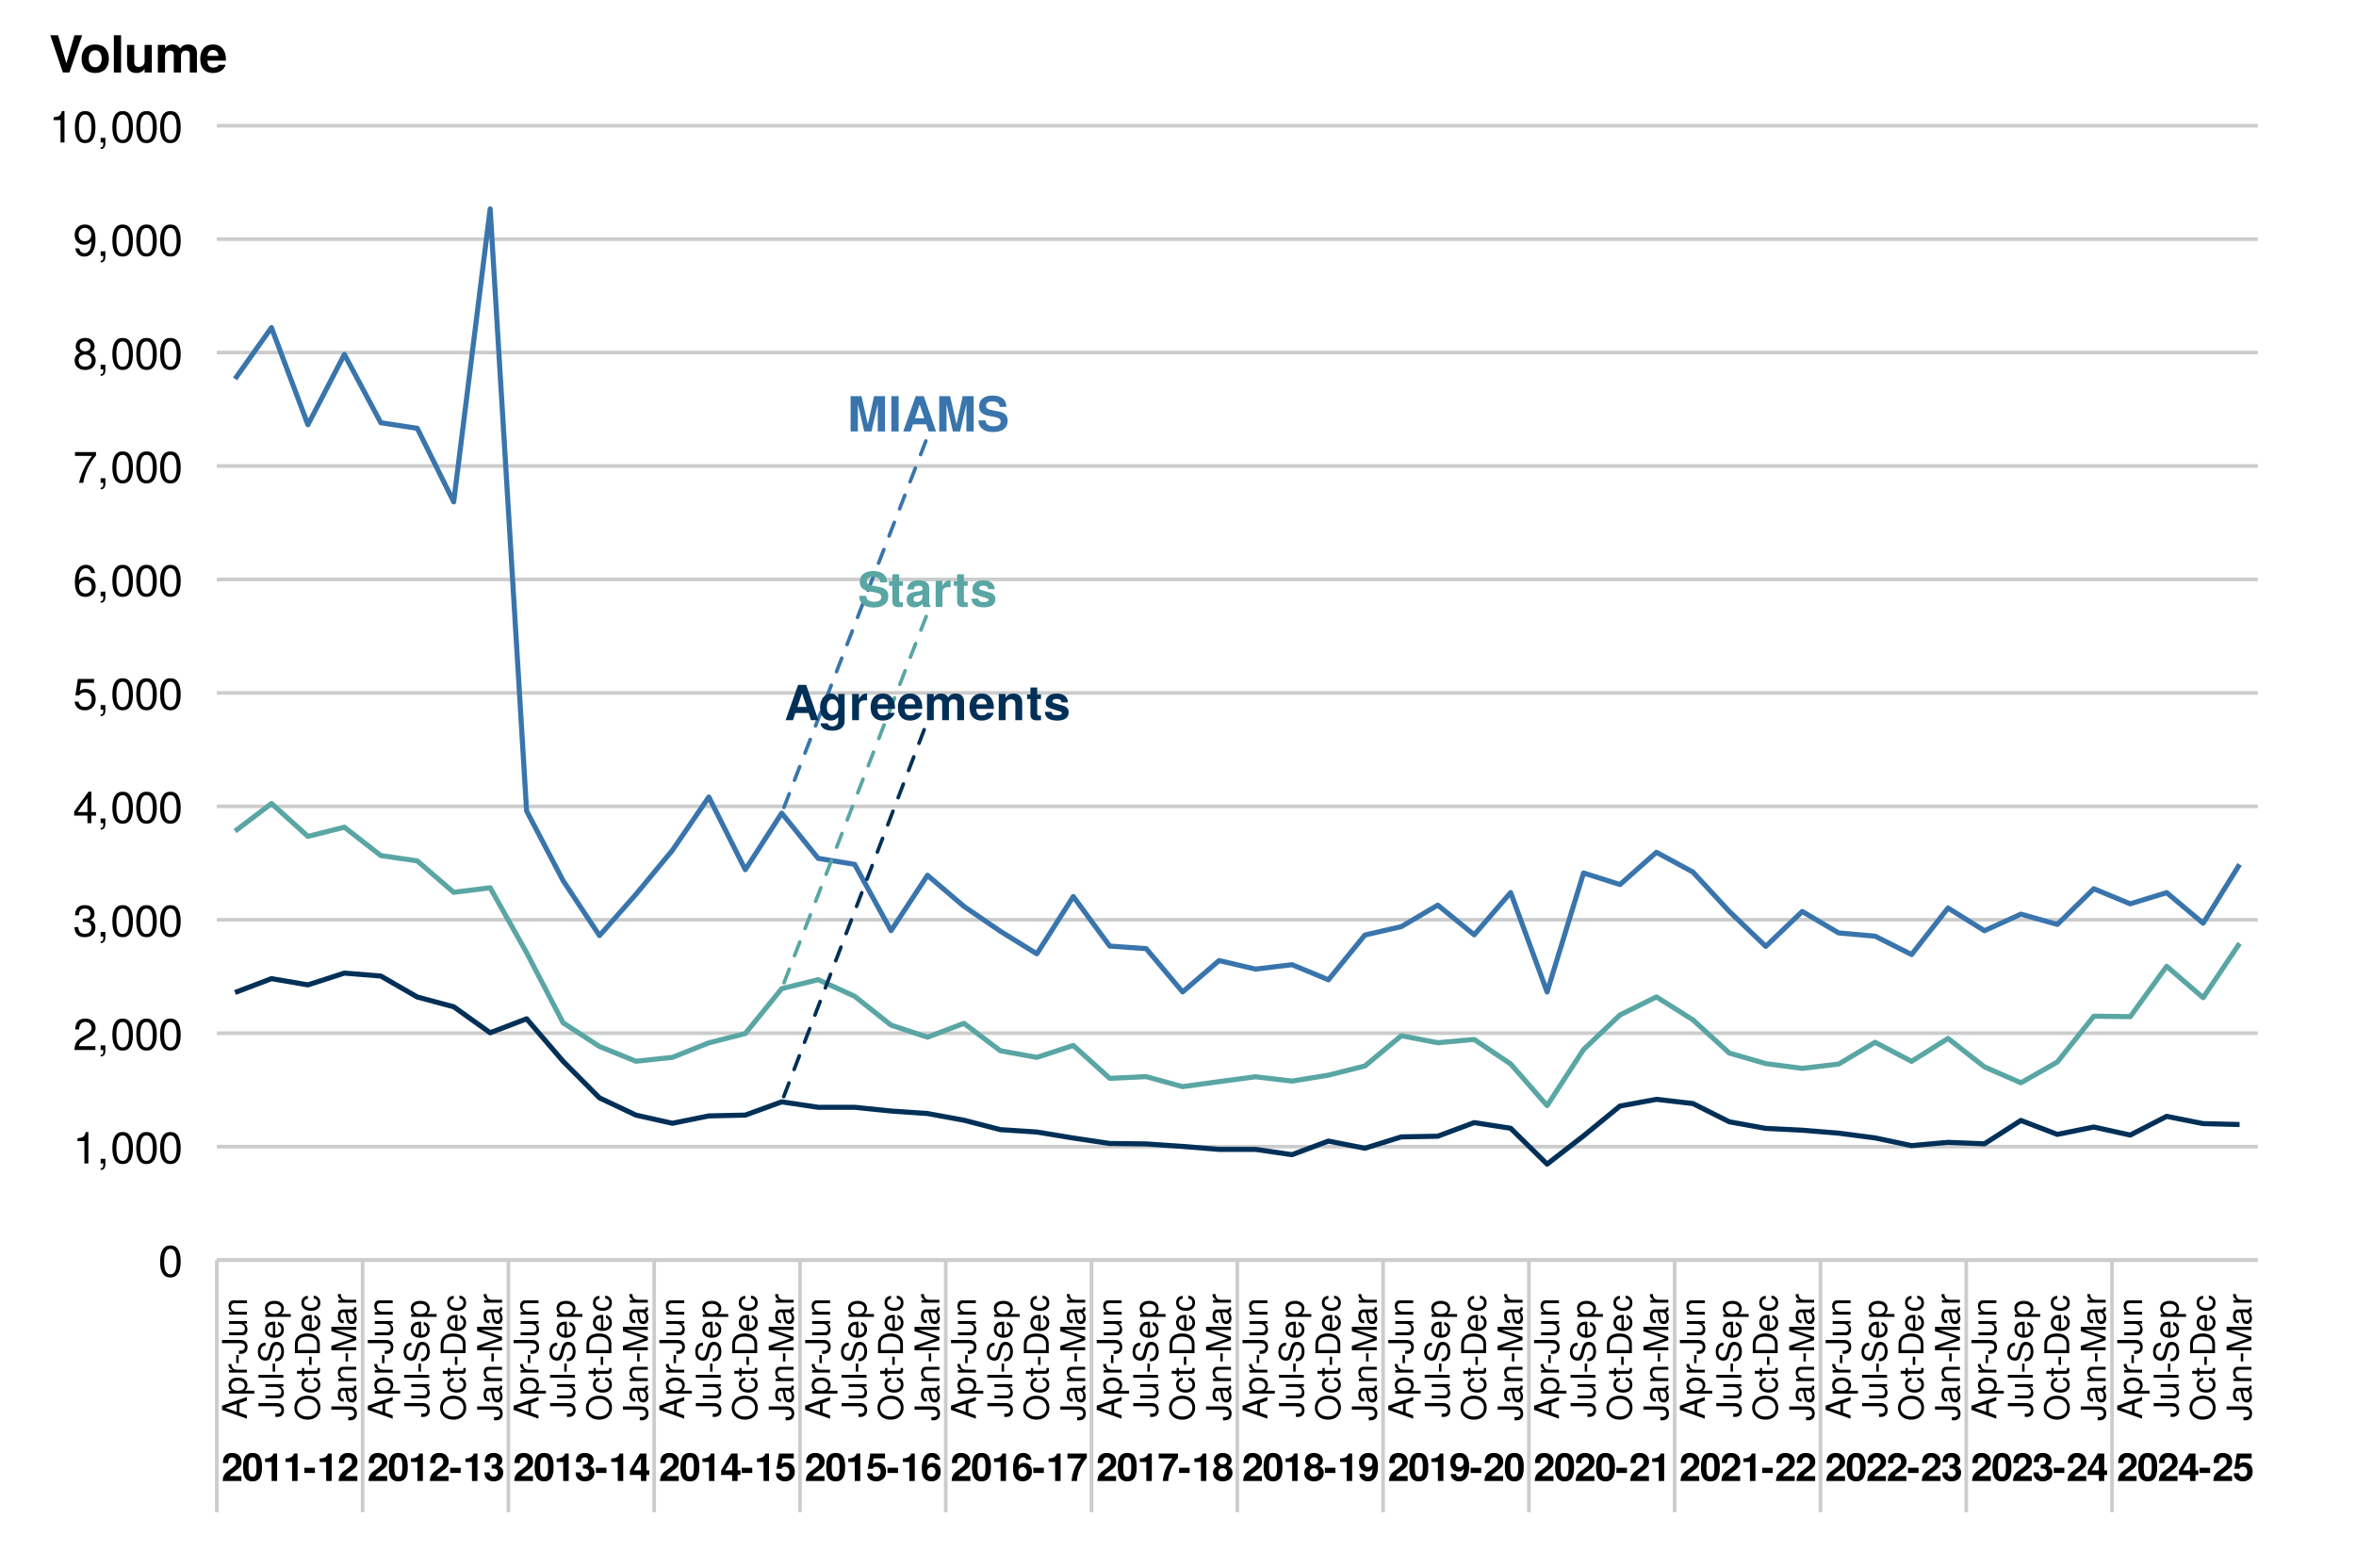 <?xml version="1.0" encoding="UTF-8"?>
<svg xmlns="http://www.w3.org/2000/svg" xmlns:xlink="http://www.w3.org/1999/xlink" width="691pt" height="460pt" viewBox="0 0 691 460" version="1.1">
<defs>
<g>
<symbol overflow="visible" id="glyph0-0">
<path style="stroke:none;" d=""/>
</symbol>
<symbol overflow="visible" id="glyph0-1">
<path style="stroke:none;" d="M 11.031 0 L 11.031 -10.359 L 7.828 -10.359 L 6 -2.125 L 4.125 -10.359 L 0.938 -10.359 L 0.938 0 L 3.078 0 L 3.078 -8.078 L 4.938 0 L 7.062 0 L 8.906 -8.078 L 8.906 0 Z M 11.031 0 "/>
</symbol>
<symbol overflow="visible" id="glyph0-2">
<path style="stroke:none;" d="M 3.031 0 L 3.031 -10.359 L 0.891 -10.359 L 0.891 0 Z M 3.031 0 "/>
</symbol>
<symbol overflow="visible" id="glyph0-3">
<path style="stroke:none;" d="M 10 0 L 6.406 -10.359 L 4.047 -10.359 L 0.375 0 L 2.547 0 L 3.234 -2.094 L 7.125 -2.094 L 7.812 0 Z M 6.547 -3.875 L 3.844 -3.875 L 5.188 -7.922 Z M 6.547 -3.875 "/>
</symbol>
<symbol overflow="visible" id="glyph0-4">
<path style="stroke:none;" d="M 9 -3.109 C 9 -4.75 8.172 -5.516 6.25 -5.891 L 4.641 -6.203 C 3.109 -6.5 2.672 -6.797 2.672 -7.547 C 2.672 -8.328 3.375 -8.828 4.469 -8.828 C 5.812 -8.828 6.641 -8.266 6.641 -7.203 L 8.625 -7.203 C 8.625 -9.406 7.094 -10.531 4.562 -10.531 C 2.078 -10.531 0.641 -9.375 0.641 -7.344 C 0.641 -5.734 1.453 -4.984 3.562 -4.562 L 5 -4.281 C 6.422 -4 6.953 -3.703 6.953 -2.859 C 6.953 -1.984 6.156 -1.531 4.859 -1.531 C 3.406 -1.531 2.531 -2.141 2.531 -3.25 L 0.453 -3.25 C 0.453 -1.031 2.109 0.172 4.75 0.172 C 7.422 0.172 9 -1.016 9 -3.109 Z M 9 -3.109 "/>
</symbol>
<symbol overflow="visible" id="glyph0-5">
<path style="stroke:none;" d="M 4.281 0 L 4.281 -1.391 C 4.078 -1.359 3.969 -1.344 3.828 -1.344 C 3.297 -1.344 3.172 -1.5 3.172 -2.188 L 3.172 -6.203 L 4.281 -6.203 L 4.281 -7.516 L 3.172 -7.516 L 3.172 -9.578 L 1.188 -9.578 L 1.188 -7.516 L 0.203 -7.516 L 0.203 -6.203 L 1.188 -6.203 L 1.188 -1.656 C 1.188 -0.438 1.812 0.062 3.125 0.062 C 3.562 0.062 3.922 0.016 4.281 0 Z M 4.281 0 "/>
</symbol>
<symbol overflow="visible" id="glyph0-6">
<path style="stroke:none;" d="M 7.453 0 L 7.453 -0.234 C 7.094 -0.562 7 -0.781 7 -1.188 L 7 -5.453 C 7 -7.016 5.922 -7.812 3.859 -7.812 C 1.781 -7.812 0.703 -6.922 0.562 -5.141 L 2.484 -5.141 C 2.594 -5.938 2.922 -6.203 3.891 -6.203 C 4.656 -6.203 5.047 -5.938 5.047 -5.438 C 5.047 -4.625 4.453 -4.703 3.453 -4.531 L 2.656 -4.391 C 1.141 -4.125 0.391 -3.469 0.391 -2.078 C 0.391 -0.578 1.453 0.125 2.734 0.125 C 3.578 0.125 4.359 -0.234 5.062 -0.969 C 5.062 -0.562 5.109 -0.234 5.297 0 Z M 5.047 -3.281 C 5.047 -2.141 4.484 -1.484 3.469 -1.484 C 2.797 -1.484 2.391 -1.734 2.391 -2.297 C 2.391 -2.891 2.703 -3.094 3.531 -3.25 L 4.203 -3.391 C 4.734 -3.484 4.812 -3.516 5.047 -3.625 Z M 5.047 -3.281 "/>
</symbol>
<symbol overflow="visible" id="glyph0-7">
<path style="stroke:none;" d="M 5.266 -5.766 L 5.266 -7.797 C 5.141 -7.812 5.078 -7.812 5.016 -7.812 C 4.109 -7.812 3.312 -7.203 2.891 -6.172 L 2.891 -7.672 L 0.891 -7.672 L 0.891 0 L 2.891 0 L 2.891 -4.078 C 2.891 -5.25 3.469 -5.828 4.641 -5.828 C 4.844 -5.828 4.984 -5.812 5.266 -5.766 Z M 5.266 -5.766 "/>
</symbol>
<symbol overflow="visible" id="glyph0-8">
<path style="stroke:none;" d="M 7.391 -2.281 L 7.391 -2.375 C 7.391 -3.25 6.891 -3.906 5.891 -4.203 L 3.375 -4.938 C 2.812 -5.094 2.672 -5.219 2.672 -5.531 C 2.672 -5.953 3.125 -6.234 3.828 -6.234 C 4.781 -6.234 5.25 -5.906 5.266 -5.203 L 7.188 -5.203 C 7.156 -6.828 5.906 -7.812 3.844 -7.812 C 1.891 -7.812 0.688 -6.828 0.688 -5.25 C 0.688 -4.312 0.938 -3.797 2.359 -3.359 L 4.734 -2.609 C 5.234 -2.453 5.406 -2.297 5.406 -2.094 C 5.406 -1.625 4.844 -1.438 3.922 -1.438 C 3.016 -1.438 2.531 -1.609 2.359 -2.438 L 0.406 -2.438 C 0.469 -0.75 1.703 0.125 4.031 0.125 C 6.203 0.125 7.391 -0.719 7.391 -2.281 Z M 7.391 -2.281 "/>
</symbol>
<symbol overflow="visible" id="glyph0-9">
<path style="stroke:none;" d="M 7.688 0.25 L 7.688 -7.672 L 5.797 -7.672 L 5.797 -6.5 C 5.203 -7.406 4.547 -7.812 3.672 -7.812 C 1.844 -7.812 0.484 -6.125 0.484 -3.75 C 0.484 -1.359 1.734 0.125 3.625 0.125 C 4.516 0.125 5.062 -0.141 5.797 -0.875 L 5.797 0.25 C 5.797 1.188 5.109 1.812 4.109 1.812 C 3.359 1.812 2.859 1.5 2.703 0.922 L 0.641 0.922 C 0.672 2.172 1.938 3.094 4.031 3.094 C 6.359 3.094 7.688 2.062 7.688 0.25 Z M 5.828 -3.781 C 5.828 -2.391 5.109 -1.531 4.062 -1.531 C 3.125 -1.531 2.469 -2.391 2.469 -3.781 C 2.469 -5.234 3.125 -6.141 4.094 -6.141 C 5.094 -6.141 5.828 -5.203 5.828 -3.781 Z M 5.828 -3.781 "/>
</symbol>
<symbol overflow="visible" id="glyph0-10">
<path style="stroke:none;" d="M 7.469 -3.562 C 7.469 -6.203 6.125 -7.812 3.875 -7.812 C 1.656 -7.812 0.312 -6.312 0.312 -3.734 C 0.312 -1.281 1.656 0.125 3.828 0.125 C 5.547 0.125 6.938 -0.656 7.375 -2.156 L 5.422 -2.156 C 5.25 -1.609 4.625 -1.391 3.891 -1.391 C 2.953 -1.391 2.359 -1.812 2.297 -3.312 L 7.453 -3.312 Z M 5.391 -4.641 L 2.328 -4.641 C 2.453 -5.703 2.953 -6.281 3.844 -6.281 C 4.688 -6.281 5.297 -5.734 5.391 -4.641 Z M 5.391 -4.641 "/>
</symbol>
<symbol overflow="visible" id="glyph0-11">
<path style="stroke:none;" d="M 11.719 0 L 11.719 -5.438 C 11.719 -6.922 10.812 -7.812 9.266 -7.812 C 8.297 -7.812 7.625 -7.469 7.031 -6.672 C 6.656 -7.391 5.891 -7.812 4.938 -7.812 C 4.047 -7.812 3.484 -7.5 2.828 -6.719 L 2.828 -7.672 L 0.859 -7.672 L 0.859 0 L 2.844 0 L 2.844 -4.609 C 2.844 -5.547 3.359 -6.109 4.203 -6.109 C 4.875 -6.109 5.297 -5.734 5.297 -5.125 L 5.297 0 L 7.281 0 L 7.281 -4.609 C 7.281 -5.547 7.797 -6.109 8.641 -6.109 C 9.312 -6.109 9.719 -5.734 9.719 -5.125 L 9.719 0 Z M 11.719 0 "/>
</symbol>
<symbol overflow="visible" id="glyph0-12">
<path style="stroke:none;" d="M 7.766 0 L 7.766 -5.141 C 7.766 -6.844 6.828 -7.812 5.188 -7.812 C 4.156 -7.812 3.453 -7.422 2.891 -6.562 L 2.891 -7.672 L 0.891 -7.672 L 0.891 0 L 2.891 0 L 2.891 -4.609 C 2.891 -5.516 3.531 -6.109 4.5 -6.109 C 5.344 -6.109 5.766 -5.641 5.766 -4.734 L 5.766 0 Z M 7.766 0 "/>
</symbol>
<symbol overflow="visible" id="glyph1-0">
<path style="stroke:none;" d=""/>
</symbol>
<symbol overflow="visible" id="glyph1-1">
<path style="stroke:none;" d="M 5.859 -5.672 C 5.859 -7.234 4.781 -8.234 3.094 -8.234 C 1.422 -8.234 0.438 -7.25 0.438 -5.547 C 0.438 -5.469 0.438 -5.375 0.453 -5.25 L 1.984 -5.25 L 1.984 -5.516 C 1.984 -6.422 2.406 -6.938 3.125 -6.938 C 3.828 -6.938 4.266 -6.453 4.266 -5.641 C 4.266 -4.75 3.984 -4.406 2.203 -3.141 C 0.844 -2.203 0.422 -1.484 0.344 0 L 5.828 0 L 5.828 -1.422 L 2.406 -1.422 C 2.609 -1.859 2.859 -2.078 4.047 -2.953 C 5.453 -3.969 5.859 -4.578 5.859 -5.672 Z M 5.859 -5.672 "/>
</symbol>
<symbol overflow="visible" id="glyph1-2">
<path style="stroke:none;" d="M 5.875 -4.016 C 5.875 -6.297 5.469 -8.234 3.109 -8.234 C 0.797 -8.234 0.328 -6.375 0.328 -4.062 C 0.328 -1.812 0.781 0.109 3.109 0.109 C 4.75 0.109 5.875 -0.828 5.875 -4.016 Z M 4.281 -4.047 C 4.281 -1.781 3.953 -1.266 3.109 -1.266 C 2.297 -1.266 1.922 -1.672 1.922 -4.078 C 1.922 -6.422 2.25 -6.953 3.109 -6.953 C 3.891 -6.953 4.281 -6.547 4.281 -4.047 Z M 4.281 -4.047 "/>
</symbol>
<symbol overflow="visible" id="glyph1-3">
<path style="stroke:none;" d="M 4.297 0 L 4.297 -8.062 L 3.234 -8.062 C 2.984 -7.109 2.156 -6.625 0.781 -6.625 L 0.781 -5.562 L 2.703 -5.562 L 2.703 0 Z M 4.297 0 "/>
</symbol>
<symbol overflow="visible" id="glyph1-4">
<path style="stroke:none;" d="M 3.391 -2.359 L 3.391 -3.891 L 0.297 -3.891 L 0.297 -2.359 Z M 3.391 -2.359 "/>
</symbol>
<symbol overflow="visible" id="glyph1-5">
<path style="stroke:none;" d="M 5.875 -2.484 C 5.875 -3.422 5.453 -3.953 4.547 -4.406 C 5.297 -4.875 5.609 -5.297 5.609 -6.047 C 5.609 -7.375 4.609 -8.234 3.047 -8.234 C 1.484 -8.234 0.438 -7.422 0.438 -5.672 L 0.438 -5.531 L 1.906 -5.531 C 1.906 -6.531 2.234 -6.953 3.016 -6.953 C 3.656 -6.953 4.016 -6.562 4.016 -5.891 C 4.016 -5.078 3.547 -4.75 2.609 -4.75 L 2.469 -4.75 L 2.469 -3.688 C 3.656 -3.688 4.281 -3.344 4.281 -2.484 C 4.281 -1.781 3.781 -1.266 3.078 -1.266 C 2.328 -1.266 1.875 -1.688 1.875 -2.531 L 0.328 -2.531 C 0.328 -0.906 1.406 0.109 3.047 0.109 C 4.766 0.109 5.875 -0.906 5.875 -2.484 Z M 5.875 -2.484 "/>
</symbol>
<symbol overflow="visible" id="glyph1-6">
<path style="stroke:none;" d="M 5.938 -1.781 L 5.938 -3.109 L 5.094 -3.109 L 5.094 -8.062 L 3.219 -8.062 L 0.266 -3.125 L 0.266 -1.781 L 3.5 -1.781 L 3.5 0 L 5.094 0 L 5.094 -1.781 Z M 3.5 -3.109 L 1.406 -3.109 L 3.5 -6.547 Z M 3.5 -3.109 "/>
</symbol>
<symbol overflow="visible" id="glyph1-7">
<path style="stroke:none;" d="M 5.875 -2.734 C 5.875 -4.391 4.859 -5.453 3.359 -5.453 C 2.828 -5.453 2.438 -5.312 1.969 -4.953 L 2.234 -6.641 L 5.562 -6.641 L 5.562 -8.062 L 1.25 -8.062 L 0.531 -3.578 L 1.969 -3.578 C 2.141 -3.969 2.5 -4.188 2.984 -4.188 C 3.797 -4.188 4.281 -3.688 4.281 -2.703 C 4.281 -1.766 3.781 -1.266 2.984 -1.266 C 2.297 -1.266 1.875 -1.609 1.875 -2.266 L 0.312 -2.266 C 0.312 -0.859 1.406 0.109 2.969 0.109 C 4.703 0.109 5.875 -1 5.875 -2.734 Z M 5.875 -2.734 "/>
</symbol>
<symbol overflow="visible" id="glyph1-8">
<path style="stroke:none;" d="M 5.906 -2.781 C 5.906 -4.328 4.953 -5.312 3.562 -5.312 C 2.906 -5.312 2.453 -5.125 1.953 -4.594 C 2.031 -6.219 2.312 -6.953 3.297 -6.953 C 3.812 -6.953 4.078 -6.75 4.281 -6.234 L 5.766 -6.234 C 5.562 -7.562 4.656 -8.234 3.344 -8.234 C 1.406 -8.234 0.359 -6.734 0.359 -3.828 C 0.359 -2.453 0.531 -1.656 0.938 -1.016 C 1.406 -0.266 2.25 0.109 3.203 0.109 C 4.812 0.109 5.906 -1.031 5.906 -2.781 Z M 4.391 -2.672 C 4.391 -1.812 3.875 -1.266 3.156 -1.266 C 2.438 -1.266 1.938 -1.781 1.938 -2.641 C 1.938 -3.531 2.438 -4.062 3.172 -4.062 C 3.906 -4.062 4.391 -3.562 4.391 -2.672 Z M 4.391 -2.672 "/>
</symbol>
<symbol overflow="visible" id="glyph1-9">
<path style="stroke:none;" d="M 6 -6.812 L 6 -8.062 L 0.328 -8.062 L 0.328 -6.641 L 4.344 -6.641 C 3.859 -6.125 2.906 -4.656 2.578 -3.953 C 2.031 -2.781 1.719 -1.719 1.516 0 L 3.109 0 C 3.266 -2.547 4.094 -4.5 6 -6.812 Z M 6 -6.812 "/>
</symbol>
<symbol overflow="visible" id="glyph1-10">
<path style="stroke:none;" d="M 5.969 -2.406 C 5.969 -3.359 5.578 -3.891 4.656 -4.391 C 5.375 -4.781 5.703 -5.25 5.703 -6.047 C 5.703 -7.312 4.609 -8.234 3.109 -8.234 C 1.609 -8.234 0.516 -7.312 0.516 -6.047 C 0.516 -5.266 0.844 -4.781 1.562 -4.391 C 0.641 -3.891 0.25 -3.359 0.25 -2.406 C 0.25 -0.875 1.422 0.109 3.109 0.109 C 4.797 0.109 5.969 -0.875 5.969 -2.406 Z M 4.328 -5.891 C 4.328 -5.281 3.828 -4.828 3.125 -4.828 C 2.422 -4.828 1.922 -5.281 1.922 -5.906 C 1.922 -6.516 2.406 -6.953 3.125 -6.953 C 3.844 -6.953 4.312 -6.516 4.328 -5.891 Z M 4.375 -2.469 C 4.375 -1.688 3.875 -1.266 3.109 -1.266 C 2.328 -1.266 1.844 -1.688 1.844 -2.484 C 1.844 -3.312 2.344 -3.75 3.109 -3.75 C 3.891 -3.75 4.375 -3.312 4.375 -2.469 Z M 4.375 -2.469 "/>
</symbol>
<symbol overflow="visible" id="glyph1-11">
<path style="stroke:none;" d="M 5.875 -4.375 C 5.875 -7.203 4.688 -8.234 3.031 -8.234 C 1.422 -8.234 0.312 -7.172 0.312 -5.484 C 0.312 -3.828 1.297 -2.766 2.734 -2.766 C 3.453 -2.766 3.719 -2.938 4.281 -3.562 C 4.281 -2.031 3.844 -1.266 2.953 -1.266 C 2.391 -1.266 2 -1.562 1.969 -2.047 L 0.438 -2.047 C 0.469 -0.812 1.516 0.109 2.906 0.109 C 4.922 0.109 5.875 -1.531 5.875 -4.375 Z M 4.25 -5.484 C 4.25 -4.594 3.75 -4.078 3.016 -4.078 C 2.281 -4.078 1.828 -4.578 1.828 -5.5 C 1.828 -6.438 2.281 -6.938 2.984 -6.938 C 3.766 -6.938 4.25 -6.422 4.25 -5.484 Z M 4.25 -5.484 "/>
</symbol>
<symbol overflow="visible" id="glyph2-0">
<path style="stroke:none;" d=""/>
</symbol>
<symbol overflow="visible" id="glyph2-1">
<path style="stroke:none;" d="M 6.594 -4.438 C 6.594 -7.625 5.578 -9.219 3.578 -9.219 C 1.594 -9.219 0.562 -7.609 0.562 -4.516 C 0.562 -1.406 1.594 0.188 3.578 0.188 C 5.531 0.188 6.594 -1.406 6.594 -4.438 Z M 5.422 -4.531 C 5.422 -1.922 4.828 -0.75 3.547 -0.75 C 2.344 -0.75 1.734 -1.969 1.734 -4.5 C 1.734 -7.016 2.344 -8.203 3.578 -8.203 C 4.812 -8.203 5.422 -7 5.422 -4.531 Z M 5.422 -4.531 "/>
</symbol>
<symbol overflow="visible" id="glyph2-2">
<path style="stroke:none;" d="M 4.516 0 L 4.516 -9.219 L 3.75 -9.219 C 3.359 -7.797 3.094 -7.609 1.328 -7.391 L 1.328 -6.562 L 3.359 -6.562 L 3.359 0 Z M 4.516 0 "/>
</symbol>
<symbol overflow="visible" id="glyph2-3">
<path style="stroke:none;" d="M 2.5 0.203 L 2.5 -1.359 L 1.125 -1.359 L 1.125 0 L 1.906 0 L 1.906 0.234 C 1.906 1.125 1.734 1.391 1.125 1.422 L 1.125 1.906 C 2.047 1.906 2.5 1.328 2.5 0.203 Z M 2.5 0.203 "/>
</symbol>
<symbol overflow="visible" id="glyph2-4">
<path style="stroke:none;" d="M 6.641 -6.516 C 6.641 -8.078 5.438 -9.219 3.688 -9.219 C 1.812 -9.219 0.719 -8.25 0.656 -6.016 L 1.797 -6.016 C 1.891 -7.562 2.516 -8.219 3.656 -8.219 C 4.688 -8.219 5.469 -7.469 5.469 -6.484 C 5.469 -5.766 5.047 -5.141 4.219 -4.672 L 3.031 -3.984 C 1.109 -2.906 0.547 -2.031 0.438 0 L 6.578 0 L 6.578 -1.125 L 1.734 -1.125 C 1.844 -1.891 2.266 -2.359 3.391 -3.031 L 4.688 -3.734 C 5.984 -4.422 6.641 -5.375 6.641 -6.516 Z M 6.641 -6.516 "/>
</symbol>
<symbol overflow="visible" id="glyph2-5">
<path style="stroke:none;" d="M 6.578 -2.672 C 6.578 -3.797 6.125 -4.453 5.016 -4.828 C 5.875 -5.156 6.312 -5.766 6.312 -6.688 C 6.312 -8.266 5.25 -9.219 3.5 -9.219 C 1.641 -9.219 0.656 -8.203 0.609 -6.234 L 1.75 -6.234 C 1.781 -7.609 2.344 -8.219 3.516 -8.219 C 4.531 -8.219 5.141 -7.625 5.141 -6.641 C 5.141 -5.656 4.703 -5.25 2.875 -5.25 L 2.875 -4.297 L 3.5 -4.297 C 4.766 -4.297 5.406 -3.688 5.406 -2.672 C 5.406 -1.516 4.688 -0.812 3.5 -0.812 C 2.25 -0.812 1.641 -1.438 1.562 -2.781 L 0.422 -2.781 C 0.562 -0.734 1.578 0.188 3.453 0.188 C 5.359 0.188 6.578 -0.938 6.578 -2.672 Z M 6.578 -2.672 "/>
</symbol>
<symbol overflow="visible" id="glyph2-6">
<path style="stroke:none;" d="M 6.766 -2.203 L 6.766 -3.234 L 5.391 -3.234 L 5.391 -9.219 L 4.547 -9.219 L 0.359 -3.422 L 0.359 -2.203 L 4.25 -2.203 L 4.25 0 L 5.391 0 L 5.391 -2.203 Z M 4.25 -3.234 L 1.359 -3.234 L 4.25 -7.266 Z M 4.25 -3.234 "/>
</symbol>
<symbol overflow="visible" id="glyph2-7">
<path style="stroke:none;" d="M 6.672 -3.062 C 6.672 -4.875 5.453 -6.078 3.688 -6.078 C 3.047 -6.078 2.516 -5.906 1.984 -5.516 L 2.359 -7.891 L 6.188 -7.891 L 6.188 -9.016 L 1.438 -9.016 L 0.734 -4.203 L 1.797 -4.203 C 2.328 -4.844 2.766 -5.062 3.484 -5.062 C 4.719 -5.062 5.5 -4.266 5.5 -2.906 C 5.5 -1.578 4.734 -0.812 3.484 -0.812 C 2.484 -0.812 1.875 -1.328 1.594 -2.359 L 0.453 -2.359 C 0.828 -0.531 1.875 0.188 3.516 0.188 C 5.375 0.188 6.672 -1.109 6.672 -3.062 Z M 6.672 -3.062 "/>
</symbol>
<symbol overflow="visible" id="glyph2-8">
<path style="stroke:none;" d="M 6.672 -2.859 C 6.672 -4.578 5.5 -5.734 3.844 -5.734 C 2.938 -5.734 2.219 -5.375 1.734 -4.703 C 1.734 -6.953 2.469 -8.203 3.781 -8.203 C 4.594 -8.203 5.141 -7.703 5.328 -6.812 L 6.469 -6.812 C 6.25 -8.312 5.266 -9.219 3.859 -9.219 C 1.719 -9.219 0.562 -7.406 0.562 -4.203 C 0.562 -1.328 1.547 0.188 3.656 0.188 C 5.406 0.188 6.672 -1.047 6.672 -2.859 Z M 5.5 -2.766 C 5.5 -1.609 4.719 -0.812 3.672 -0.812 C 2.594 -0.812 1.797 -1.656 1.797 -2.828 C 1.797 -3.984 2.578 -4.719 3.703 -4.719 C 4.812 -4.719 5.5 -4 5.5 -2.766 Z M 5.5 -2.766 "/>
</symbol>
<symbol overflow="visible" id="glyph2-9">
<path style="stroke:none;" d="M 6.766 -8.062 L 6.766 -9.016 L 0.594 -9.016 L 0.594 -7.891 L 5.578 -7.891 C 3.75 -5.578 2.438 -2.891 1.797 0 L 3.016 0 C 3.516 -2.984 4.828 -5.766 6.766 -8.062 Z M 6.766 -8.062 "/>
</symbol>
<symbol overflow="visible" id="glyph2-10">
<path style="stroke:none;" d="M 6.672 -2.594 C 6.672 -3.625 6.156 -4.344 5.078 -4.844 C 6.031 -5.422 6.344 -5.891 6.344 -6.766 C 6.344 -8.203 5.219 -9.219 3.578 -9.219 C 1.953 -9.219 0.812 -8.203 0.812 -6.766 C 0.812 -5.906 1.125 -5.438 2.047 -4.844 C 1 -4.344 0.484 -3.625 0.484 -2.609 C 0.484 -0.922 1.75 0.188 3.578 0.188 C 5.391 0.188 6.672 -0.922 6.672 -2.594 Z M 5.172 -6.734 C 5.172 -5.875 4.531 -5.297 3.578 -5.297 C 2.609 -5.297 1.969 -5.875 1.969 -6.75 C 1.969 -7.625 2.609 -8.203 3.578 -8.203 C 4.547 -8.203 5.172 -7.625 5.172 -6.734 Z M 5.5 -2.594 C 5.5 -1.5 4.719 -0.812 3.547 -0.812 C 2.438 -0.812 1.656 -1.516 1.656 -2.594 C 1.656 -3.672 2.438 -4.344 3.578 -4.344 C 4.719 -4.344 5.5 -3.672 5.5 -2.594 Z M 5.5 -2.594 "/>
</symbol>
<symbol overflow="visible" id="glyph2-11">
<path style="stroke:none;" d="M 6.609 -4.828 C 6.609 -7.703 5.609 -9.219 3.516 -9.219 C 1.75 -9.219 0.5 -7.969 0.5 -6.156 C 0.5 -4.453 1.656 -3.281 3.328 -3.281 C 4.203 -3.281 4.844 -3.594 5.438 -4.312 C 5.422 -2.062 4.688 -0.812 3.375 -0.812 C 2.578 -0.812 2.016 -1.328 1.828 -2.203 L 0.688 -2.203 C 0.906 -0.703 1.891 0.188 3.297 0.188 C 5.453 0.188 6.609 -1.641 6.609 -4.828 Z M 5.375 -6.188 C 5.375 -5.062 4.578 -4.297 3.453 -4.297 C 2.359 -4.297 1.656 -5.016 1.656 -6.25 C 1.656 -7.422 2.438 -8.219 3.5 -8.219 C 4.562 -8.219 5.375 -7.391 5.375 -6.188 Z M 5.375 -6.188 "/>
</symbol>
<symbol overflow="visible" id="glyph3-0">
<path style="stroke:none;" d=""/>
</symbol>
<symbol overflow="visible" id="glyph3-1">
<path style="stroke:none;" d="M 0 -6.531 L -7.297 -3.969 L -7.297 -2.766 L 0 -0.172 L 0 -1.156 L -2.188 -1.938 L -2.188 -4.734 L 0 -5.484 Z M -2.969 -4.484 L -2.969 -2.156 L -6.297 -3.359 Z M -2.969 -4.484 "/>
</symbol>
<symbol overflow="visible" id="glyph3-2">
<path style="stroke:none;" d="M -2.562 -5.234 C -4.328 -5.234 -5.391 -4.375 -5.391 -2.984 C -5.391 -2.266 -5.062 -1.703 -4.453 -1.312 L -5.234 -1.312 L -5.234 -0.547 L 2.188 -0.547 L 2.188 -1.375 L -0.625 -1.375 C -0.094 -1.812 0.156 -2.312 0.156 -2.984 C 0.156 -4.344 -0.906 -5.234 -2.562 -5.234 Z M -2.594 -4.359 C -1.406 -4.359 -0.625 -3.75 -0.625 -2.844 C -0.625 -1.953 -1.344 -1.375 -2.578 -1.375 C -3.812 -1.375 -4.609 -1.953 -4.609 -2.844 C -4.609 -3.766 -3.844 -4.359 -2.594 -4.359 Z M -2.594 -4.359 "/>
</symbol>
<symbol overflow="visible" id="glyph3-3">
<path style="stroke:none;" d="M -4.516 -3.203 L -5.359 -3.203 C -5.375 -3.062 -5.391 -3 -5.391 -2.891 C -5.391 -2.344 -5.062 -1.938 -4.297 -1.453 L -5.234 -1.453 L -5.234 -0.703 L 0 -0.703 L 0 -1.531 L -2.719 -1.531 C -3.906 -1.531 -4.484 -1.922 -4.516 -3.203 Z M -4.516 -3.203 "/>
</symbol>
<symbol overflow="visible" id="glyph3-4">
<path style="stroke:none;" d="M -2.406 -2.844 L -3.125 -2.844 L -3.125 -0.453 L -2.406 -0.453 Z M -2.406 -2.844 "/>
</symbol>
<symbol overflow="visible" id="glyph3-5">
<path style="stroke:none;" d="M -1.875 -4.266 L -7.297 -4.266 L -7.297 -3.328 L -2.203 -3.328 C -1.016 -3.328 -0.594 -2.922 -0.594 -2.203 C -0.594 -1.516 -1.062 -1.125 -1.922 -1.125 L -2.344 -1.125 L -2.344 -0.188 L -1.75 -0.188 C -0.562 -0.188 0.188 -0.938 0.188 -2.203 C 0.188 -3.469 -0.609 -4.266 -1.875 -4.266 Z M -1.875 -4.266 "/>
</symbol>
<symbol overflow="visible" id="glyph3-6">
<path style="stroke:none;" d="M 0 -4.812 L -5.234 -4.812 L -5.234 -3.984 L -2.344 -3.984 C -1.281 -3.984 -0.578 -3.438 -0.578 -2.562 C -0.578 -1.906 -0.984 -1.484 -1.609 -1.484 L -5.234 -1.484 L -5.234 -0.656 L -1.281 -0.656 C -0.406 -0.656 0.156 -1.297 0.156 -2.312 C 0.156 -3.094 -0.125 -3.578 -0.812 -4.062 L 0 -4.062 Z M 0 -4.812 "/>
</symbol>
<symbol overflow="visible" id="glyph3-7">
<path style="stroke:none;" d="M 0 -4.875 L -3.953 -4.875 C -4.828 -4.875 -5.391 -4.219 -5.391 -3.203 C -5.391 -2.438 -5.094 -1.938 -4.359 -1.469 L -5.234 -1.469 L -5.234 -0.703 L 0 -0.703 L 0 -1.531 L -2.891 -1.531 C -3.953 -1.531 -4.656 -2.109 -4.656 -2.953 C -4.656 -3.625 -4.266 -4.047 -3.625 -4.047 L 0 -4.047 Z M 0 -4.875 "/>
</symbol>
<symbol overflow="visible" id="glyph3-8">
<path style="stroke:none;" d="M 0 -1.516 L -7.297 -1.516 L -7.297 -0.688 L 0 -0.688 Z M 0 -1.516 "/>
</symbol>
<symbol overflow="visible" id="glyph3-9">
<path style="stroke:none;" d="M -2 -6.203 C -2.906 -6.203 -3.562 -5.656 -3.828 -4.656 L -4.312 -2.828 C -4.547 -1.953 -4.844 -1.625 -5.406 -1.625 C -6.141 -1.625 -6.688 -2.281 -6.688 -3.266 C -6.688 -4.422 -6.156 -5.078 -5.203 -5.078 L -5.203 -5.953 C -6.641 -5.953 -7.469 -4.969 -7.469 -3.297 C -7.469 -1.688 -6.594 -0.703 -5.266 -0.703 C -4.375 -0.703 -3.812 -1.172 -3.562 -2.125 L -3.094 -3.938 C -2.844 -4.859 -2.484 -5.281 -1.906 -5.281 C -1.109 -5.281 -0.641 -4.688 -0.641 -3.422 C -0.641 -2.047 -1.328 -1.359 -2.375 -1.359 L -2.375 -0.484 C -0.656 -0.484 0.188 -1.641 0.188 -3.359 C 0.188 -5.203 -0.703 -6.203 -2 -6.203 Z M -2 -6.203 "/>
</symbol>
<symbol overflow="visible" id="glyph3-10">
<path style="stroke:none;" d="M -2.375 -5.125 C -3.141 -5.125 -3.625 -5.062 -4.016 -4.922 C -4.875 -4.578 -5.391 -3.781 -5.391 -2.797 C -5.391 -1.344 -4.312 -0.406 -2.594 -0.406 C -0.875 -0.406 0.156 -1.312 0.156 -2.781 C 0.156 -3.984 -0.531 -4.812 -1.594 -5.016 L -1.594 -4.188 C -0.906 -3.953 -0.625 -3.484 -0.625 -2.812 C -0.625 -1.938 -1.188 -1.297 -2.375 -1.266 Z M -3.125 -4.234 C -3.125 -4.234 -3.078 -4.234 -3.062 -4.234 L -3.062 -1.297 C -3.984 -1.359 -4.625 -1.953 -4.625 -2.797 C -4.625 -3.609 -3.938 -4.234 -3.125 -4.234 Z M -3.125 -4.234 "/>
</symbol>
<symbol overflow="visible" id="glyph3-11">
<path style="stroke:none;" d="M -3.531 -7.422 C -5.875 -7.422 -7.469 -6.031 -7.469 -3.891 C -7.469 -1.797 -5.875 -0.375 -3.594 -0.375 C -1.312 -0.375 0.188 -1.797 0.188 -3.906 C 0.188 -6.047 -1.391 -7.422 -3.531 -7.422 Z M -3.547 -6.484 C -1.797 -6.484 -0.641 -5.438 -0.641 -3.906 C -0.641 -2.344 -1.797 -1.312 -3.594 -1.312 C -5.391 -1.312 -6.656 -2.344 -6.656 -3.891 C -6.656 -5.469 -5.391 -6.484 -3.547 -6.484 Z M -3.547 -6.484 "/>
</symbol>
<symbol overflow="visible" id="glyph3-12">
<path style="stroke:none;" d="M -1.797 -4.766 L -1.797 -3.938 C -0.953 -3.797 -0.625 -3.359 -0.625 -2.656 C -0.625 -1.734 -1.328 -1.188 -2.562 -1.188 C -3.875 -1.188 -4.625 -1.719 -4.625 -2.625 C -4.625 -3.328 -4.203 -3.766 -3.484 -3.875 L -3.484 -4.703 C -4.766 -4.609 -5.391 -3.812 -5.391 -2.641 C -5.391 -1.234 -4.312 -0.312 -2.562 -0.312 C -0.875 -0.312 0.156 -1.203 0.156 -2.625 C 0.156 -3.875 -0.594 -4.672 -1.797 -4.766 Z M -1.797 -4.766 "/>
</symbol>
<symbol overflow="visible" id="glyph3-13">
<path style="stroke:none;" d="M 0 -2.547 L -0.703 -2.547 C -0.672 -2.438 -0.656 -2.297 -0.656 -2.141 C -0.656 -1.781 -0.766 -1.688 -1.125 -1.688 L -4.562 -1.688 L -4.562 -2.547 L -5.234 -2.547 L -5.234 -1.688 L -6.688 -1.688 L -6.688 -0.844 L -5.234 -0.844 L -5.234 -0.141 L -4.562 -0.141 L -4.562 -0.844 L -0.766 -0.844 C -0.234 -0.844 0.062 -1.203 0.062 -1.859 C 0.062 -2.062 0.047 -2.266 0 -2.547 Z M 0 -2.547 "/>
</symbol>
<symbol overflow="visible" id="glyph3-14">
<path style="stroke:none;" d="M -3.656 -6.672 C -5.906 -6.672 -7.297 -5.547 -7.297 -3.703 L -7.297 -0.891 L 0 -0.891 L 0 -3.703 C 0 -5.547 -1.375 -6.672 -3.656 -6.672 Z M -3.641 -5.734 C -1.797 -5.734 -0.812 -4.984 -0.812 -3.547 L -0.812 -1.812 L -6.469 -1.812 L -6.469 -3.547 C -6.469 -4.984 -5.5 -5.734 -3.641 -5.734 Z M -3.641 -5.734 "/>
</symbol>
<symbol overflow="visible" id="glyph3-15">
<path style="stroke:none;" d="M -0.016 -5.344 L -0.656 -5.344 C -0.625 -5.266 -0.625 -5.219 -0.625 -5.172 C -0.625 -4.875 -0.781 -4.719 -1.047 -4.719 L -3.953 -4.719 C -4.891 -4.719 -5.391 -4.047 -5.391 -2.75 C -5.391 -1.484 -4.906 -0.703 -3.688 -0.656 L -3.688 -1.484 C -4.328 -1.562 -4.625 -1.938 -4.625 -2.719 C -4.625 -3.469 -4.344 -3.891 -3.844 -3.891 L -3.625 -3.891 C -3.266 -3.891 -3.125 -3.688 -3.047 -3.016 C -2.891 -1.844 -2.844 -1.656 -2.719 -1.344 C -2.469 -0.734 -2 -0.422 -1.359 -0.422 C -0.406 -0.422 0.156 -1.078 0.156 -2.141 C 0.156 -2.812 -0.125 -3.453 -0.625 -3.922 C -0.219 -4.016 0.062 -4.375 0.062 -4.781 C 0.062 -4.953 0.047 -5.078 -0.016 -5.344 Z M -1.812 -3.891 C -1.062 -3.891 -0.578 -3.125 -0.578 -2.312 C -0.578 -1.672 -0.812 -1.297 -1.375 -1.297 C -1.938 -1.297 -2.172 -1.656 -2.297 -2.547 C -2.422 -3.438 -2.453 -3.609 -2.594 -3.891 Z M -1.812 -3.891 "/>
</symbol>
<symbol overflow="visible" id="glyph3-16">
<path style="stroke:none;" d="M 0 -7.609 L -7.297 -7.609 L -7.297 -6.312 L -0.938 -4.203 L -7.297 -2.047 L -7.297 -0.75 L 0 -0.75 L 0 -1.625 L -6.109 -1.625 L 0 -3.703 L 0 -4.688 L -6.109 -6.734 L 0 -6.734 Z M 0 -7.609 "/>
</symbol>
<symbol overflow="visible" id="glyph4-0">
<path style="stroke:none;" d=""/>
</symbol>
<symbol overflow="visible" id="glyph4-1">
<path style="stroke:none;" d="M 9.703 -10.938 L 7.438 -10.938 L 5.062 -2.703 L 2.625 -10.938 L 0.359 -10.938 L 4.047 0 L 5.953 0 Z M 9.703 -10.938 "/>
</symbol>
<symbol overflow="visible" id="glyph4-2">
<path style="stroke:none;" d="M 8.531 -3.984 C 8.531 -6.734 7.047 -8.234 4.516 -8.234 C 2.047 -8.234 0.531 -6.703 0.531 -4.047 C 0.531 -1.375 2.047 0.141 4.531 0.141 C 6.984 0.141 8.531 -1.391 8.531 -3.984 Z M 6.438 -4.016 C 6.438 -2.5 5.656 -1.562 4.531 -1.562 C 3.391 -1.562 2.625 -2.5 2.625 -4.047 C 2.625 -5.594 3.391 -6.547 4.531 -6.547 C 5.688 -6.547 6.438 -5.609 6.438 -4.016 Z M 6.438 -4.016 "/>
</symbol>
<symbol overflow="visible" id="glyph4-3">
<path style="stroke:none;" d="M 3.109 0 L 3.109 -10.938 L 1 -10.938 L 1 0 Z M 3.109 0 "/>
</symbol>
<symbol overflow="visible" id="glyph4-4">
<path style="stroke:none;" d="M 8.109 0 L 8.109 -8.094 L 6.016 -8.094 L 6.016 -3.234 C 6.016 -2.281 5.344 -1.656 4.312 -1.656 C 3.422 -1.656 2.969 -2.125 2.969 -3.109 L 2.969 -8.094 L 0.875 -8.094 L 0.875 -2.672 C 0.875 -0.891 1.859 0.141 3.578 0.141 C 4.688 0.141 5.422 -0.266 6.016 -1.062 L 6.016 0 Z M 8.109 0 "/>
</symbol>
<symbol overflow="visible" id="glyph4-5">
<path style="stroke:none;" d="M 12.359 0 L 12.359 -5.734 C 12.359 -7.312 11.406 -8.234 9.781 -8.234 C 8.766 -8.234 8.047 -7.875 7.406 -7.031 C 7.016 -7.797 6.203 -8.234 5.203 -8.234 C 4.281 -8.234 3.672 -7.922 2.984 -7.094 L 2.984 -8.094 L 0.906 -8.094 L 0.906 0 L 3 0 L 3 -4.859 C 3 -5.844 3.547 -6.453 4.438 -6.453 C 5.141 -6.453 5.578 -6.047 5.578 -5.406 L 5.578 0 L 7.688 0 L 7.688 -4.859 C 7.688 -5.844 8.219 -6.453 9.125 -6.453 C 9.828 -6.453 10.266 -6.047 10.266 -5.406 L 10.266 0 Z M 12.359 0 "/>
</symbol>
<symbol overflow="visible" id="glyph4-6">
<path style="stroke:none;" d="M 7.875 -3.75 C 7.875 -6.547 6.469 -8.234 4.078 -8.234 C 1.75 -8.234 0.328 -6.656 0.328 -3.938 C 0.328 -1.344 1.734 0.141 4.031 0.141 C 5.844 0.141 7.312 -0.688 7.781 -2.281 L 5.719 -2.281 C 5.531 -1.688 4.875 -1.469 4.109 -1.469 C 3.125 -1.469 2.484 -1.922 2.438 -3.5 L 7.859 -3.5 Z M 5.688 -4.891 L 2.453 -4.891 C 2.594 -6.016 3.125 -6.625 4.047 -6.625 C 4.953 -6.625 5.578 -6.047 5.688 -4.891 Z M 5.688 -4.891 "/>
</symbol>
</g>
</defs>
<g id="surface228">
<rect x="0" y="0" width="691" height="460" style="fill:rgb(100%,100%,100%);fill-opacity:1;stroke:none;"/>
<rect x="0" y="0" width="691" height="460" style="fill:rgb(100%,100%,100%);fill-opacity:1;stroke:none;"/>
<path style="fill:none;stroke-width:1.455;stroke-linecap:round;stroke-linejoin:round;stroke:rgb(100%,100%,100%);stroke-opacity:1;stroke-miterlimit:10;" d="M 0 460 L 691 460 L 691 0 L 0 0 Z M 0 460 "/>
<path style="fill:none;stroke-width:1.067;stroke-linecap:butt;stroke-linejoin:round;stroke:rgb(80%,80%,80%);stroke-opacity:1;stroke-miterlimit:10;" d="M 63.59 369.609 L 662.199 369.609 "/>
<path style="fill:none;stroke-width:1.067;stroke-linecap:butt;stroke-linejoin:round;stroke:rgb(80%,80%,80%);stroke-opacity:1;stroke-miterlimit:10;" d="M 63.59 336.336 L 662.199 336.336 "/>
<path style="fill:none;stroke-width:1.067;stroke-linecap:butt;stroke-linejoin:round;stroke:rgb(80%,80%,80%);stroke-opacity:1;stroke-miterlimit:10;" d="M 63.59 303.062 L 662.199 303.062 "/>
<path style="fill:none;stroke-width:1.067;stroke-linecap:butt;stroke-linejoin:round;stroke:rgb(80%,80%,80%);stroke-opacity:1;stroke-miterlimit:10;" d="M 63.59 269.789 L 662.199 269.789 "/>
<path style="fill:none;stroke-width:1.067;stroke-linecap:butt;stroke-linejoin:round;stroke:rgb(80%,80%,80%);stroke-opacity:1;stroke-miterlimit:10;" d="M 63.59 236.516 L 662.199 236.516 "/>
<path style="fill:none;stroke-width:1.067;stroke-linecap:butt;stroke-linejoin:round;stroke:rgb(80%,80%,80%);stroke-opacity:1;stroke-miterlimit:10;" d="M 63.59 203.242 L 662.199 203.242 "/>
<path style="fill:none;stroke-width:1.067;stroke-linecap:butt;stroke-linejoin:round;stroke:rgb(80%,80%,80%);stroke-opacity:1;stroke-miterlimit:10;" d="M 63.59 169.969 L 662.199 169.969 "/>
<path style="fill:none;stroke-width:1.067;stroke-linecap:butt;stroke-linejoin:round;stroke:rgb(80%,80%,80%);stroke-opacity:1;stroke-miterlimit:10;" d="M 63.59 136.695 L 662.199 136.695 "/>
<path style="fill:none;stroke-width:1.067;stroke-linecap:butt;stroke-linejoin:round;stroke:rgb(80%,80%,80%);stroke-opacity:1;stroke-miterlimit:10;" d="M 63.59 103.418 L 662.199 103.418 "/>
<path style="fill:none;stroke-width:1.067;stroke-linecap:butt;stroke-linejoin:round;stroke:rgb(80%,80%,80%);stroke-opacity:1;stroke-miterlimit:10;" d="M 63.59 70.145 L 662.199 70.145 "/>
<path style="fill:none;stroke-width:1.067;stroke-linecap:butt;stroke-linejoin:round;stroke:rgb(80%,80%,80%);stroke-opacity:1;stroke-miterlimit:10;" d="M 63.59 36.871 L 662.199 36.871 "/>
<path style="fill:none;stroke-width:1.494;stroke-linecap:butt;stroke-linejoin:round;stroke:rgb(0%,18.824%,34.118%);stroke-opacity:1;stroke-miterlimit:10;" d="M 68.934 291.117 L 79.621 287.059 L 90.312 288.887 L 101.004 285.43 L 111.691 286.293 L 122.383 292.449 L 133.07 295.309 L 143.762 302.93 L 154.449 298.836 L 165.141 311.281 L 175.828 322.031 L 186.52 327.086 L 197.207 329.484 L 207.898 327.32 L 218.586 327.086 L 229.277 323.195 L 239.965 324.793 L 250.656 324.793 L 261.344 325.891 L 272.035 326.621 L 282.723 328.586 L 293.414 331.348 L 304.102 332.047 L 314.793 333.809 L 325.48 335.406 L 336.172 335.539 L 346.859 336.27 L 357.551 337.137 L 368.238 337.137 L 378.93 338.699 L 389.617 334.707 L 400.309 336.805 L 410.996 333.477 L 421.688 333.277 L 432.375 329.285 L 443.066 330.945 L 453.754 341.461 L 464.445 333.176 L 475.133 324.426 L 485.824 322.461 L 496.512 323.691 L 507.203 329.051 L 517.891 330.98 L 528.582 331.512 L 539.27 332.379 L 549.961 333.773 L 560.648 336.039 L 571.34 335.074 L 582.027 335.504 L 592.719 328.652 L 603.406 332.742 L 614.098 330.582 L 624.785 332.941 L 635.477 327.453 L 646.164 329.582 L 656.855 329.848 "/>
<path style="fill:none;stroke-width:1.494;stroke-linecap:butt;stroke-linejoin:round;stroke:rgb(22.353%,45.882%,67.451%);stroke-opacity:1;stroke-miterlimit:10;" d="M 68.934 111.141 L 79.621 96.098 L 90.312 124.582 L 101.004 103.953 L 111.691 124 L 122.383 125.629 L 133.07 147.207 L 143.762 61.277 L 154.449 237.863 L 165.141 258.293 L 175.828 274.43 L 186.52 262.32 L 197.207 249.41 L 207.898 233.785 L 218.586 255.098 L 229.277 238.512 L 239.965 251.773 L 250.656 253.535 L 261.344 272.984 L 272.035 256.746 L 282.723 265.863 L 293.414 273.168 L 304.102 279.773 L 314.793 262.969 L 325.48 277.508 L 336.172 278.258 L 346.859 290.953 L 357.551 281.75 L 368.238 284.262 L 378.93 282.965 L 389.617 287.391 L 400.309 274.266 L 410.996 271.801 L 421.688 265.496 L 432.375 274.199 L 443.066 261.805 L 453.754 290.969 L 464.445 256.062 L 475.133 259.457 L 485.824 249.992 L 496.512 255.781 L 507.203 267.344 L 517.891 277.594 L 528.582 267.359 L 539.27 273.648 L 549.961 274.598 L 560.648 279.988 L 571.34 266.344 L 582.027 273 L 592.719 268.141 L 603.406 271.152 L 614.098 260.688 L 624.785 265.113 L 635.477 261.836 L 646.164 270.805 L 656.855 253.551 "/>
<path style="fill:none;stroke-width:1.494;stroke-linecap:butt;stroke-linejoin:round;stroke:rgb(34.902%,65.098%,64.314%);stroke-opacity:1;stroke-miterlimit:10;" d="M 68.934 243.801 L 79.621 235.684 L 90.312 245.332 L 101.004 242.637 L 111.691 250.957 L 122.383 252.52 L 133.07 261.738 L 143.762 260.406 L 154.449 279.438 L 165.141 300.004 L 175.828 306.957 L 186.52 311.281 L 197.207 310.152 L 207.898 305.891 L 218.586 303.164 L 229.277 289.988 L 239.965 287.359 L 250.656 292.215 L 261.344 300.699 L 272.035 304.227 L 282.723 300.168 L 293.414 308.223 L 304.102 310.152 L 314.793 306.656 L 325.48 316.305 L 336.172 315.809 L 346.859 318.734 L 357.551 317.27 L 368.238 315.84 L 378.93 317.105 L 389.617 315.375 L 400.309 312.68 L 410.996 303.797 L 421.688 305.859 L 432.375 304.895 L 443.066 312.082 L 453.754 324.293 L 464.445 307.855 L 475.133 297.707 L 485.824 292.414 L 496.512 299.137 L 507.203 308.887 L 517.891 311.98 L 528.582 313.379 L 539.27 312.113 L 549.961 305.727 L 560.648 311.316 L 571.34 304.594 L 582.027 312.945 L 592.719 317.605 L 603.406 311.516 L 614.098 298.074 L 624.785 298.207 L 635.477 283.434 L 646.164 292.648 L 656.855 276.711 "/>
<path style="fill:none;stroke-width:1.067;stroke-linecap:round;stroke-linejoin:round;stroke:rgb(22.353%,45.882%,67.451%);stroke-opacity:1;stroke-dasharray:4.268,4.268;stroke-miterlimit:10;" d="M 271.551 129.352 L 229.586 237.711 "/>
<path style="fill:none;stroke-width:1.067;stroke-linecap:round;stroke-linejoin:round;stroke:rgb(34.902%,65.098%,64.314%);stroke-opacity:1;stroke-dasharray:4.268,4.268;stroke-miterlimit:10;" d="M 271.641 180.828 L 229.586 289.188 "/>
<path style="fill:none;stroke-width:1.067;stroke-linecap:round;stroke-linejoin:round;stroke:rgb(0%,18.824%,34.118%);stroke-opacity:1;stroke-dasharray:4.268,4.268;stroke-miterlimit:10;" d="M 271.055 214.035 L 229.582 322.395 "/>
<g style="fill:rgb(22.353%,45.882%,67.451%);fill-opacity:1;">
  <use xlink:href="#glyph0-1" x="248.535" y="126.559"/>
  <use xlink:href="#glyph0-2" x="260.535" y="126.559"/>
  <use xlink:href="#glyph0-3" x="264.535" y="126.559"/>
  <use xlink:href="#glyph0-1" x="274.535" y="126.559"/>
  <use xlink:href="#glyph0-4" x="286.535" y="126.559"/>
</g>
<g style="fill:rgb(34.902%,65.098%,64.314%);fill-opacity:1;">
  <use xlink:href="#glyph0-4" x="251.535" y="178.031"/>
  <use xlink:href="#glyph0-5" x="260.535" y="178.031"/>
  <use xlink:href="#glyph0-6" x="265.535" y="178.031"/>
  <use xlink:href="#glyph0-7" x="273.535" y="178.031"/>
  <use xlink:href="#glyph0-5" x="279.535" y="178.031"/>
  <use xlink:href="#glyph0-8" x="284.535" y="178.031"/>
</g>
<g style="fill:rgb(0%,18.824%,34.118%);fill-opacity:1;">
  <use xlink:href="#glyph0-3" x="230.035" y="211.238"/>
  <use xlink:href="#glyph0-9" x="240.035" y="211.238"/>
  <use xlink:href="#glyph0-7" x="249.035" y="211.238"/>
  <use xlink:href="#glyph0-10" x="255.035" y="211.238"/>
  <use xlink:href="#glyph0-10" x="263.035" y="211.238"/>
  <use xlink:href="#glyph0-11" x="271.035" y="211.238"/>
  <use xlink:href="#glyph0-10" x="284.035" y="211.238"/>
  <use xlink:href="#glyph0-12" x="292.035" y="211.238"/>
  <use xlink:href="#glyph0-5" x="301.035" y="211.238"/>
  <use xlink:href="#glyph0-8" x="306.035" y="211.238"/>
</g>
<g style="fill:rgb(0%,0%,0%);fill-opacity:1;">
  <use xlink:href="#glyph1-1" x="64.969" y="434.412"/>
  <use xlink:href="#glyph1-2" x="70.969" y="434.412"/>
  <use xlink:href="#glyph1-3" x="76.969" y="434.412"/>
  <use xlink:href="#glyph1-3" x="82.969" y="434.412"/>
  <use xlink:href="#glyph1-4" x="88.969" y="434.412"/>
  <use xlink:href="#glyph1-3" x="92.969" y="434.412"/>
  <use xlink:href="#glyph1-1" x="98.969" y="434.412"/>
</g>
<g style="fill:rgb(0%,0%,0%);fill-opacity:1;">
  <use xlink:href="#glyph1-1" x="107.727" y="434.412"/>
  <use xlink:href="#glyph1-2" x="113.727" y="434.412"/>
  <use xlink:href="#glyph1-3" x="119.727" y="434.412"/>
  <use xlink:href="#glyph1-1" x="125.727" y="434.412"/>
  <use xlink:href="#glyph1-4" x="131.727" y="434.412"/>
  <use xlink:href="#glyph1-3" x="135.727" y="434.412"/>
  <use xlink:href="#glyph1-5" x="141.727" y="434.412"/>
</g>
<g style="fill:rgb(0%,0%,0%);fill-opacity:1;">
  <use xlink:href="#glyph1-1" x="150.484" y="434.412"/>
  <use xlink:href="#glyph1-2" x="156.484" y="434.412"/>
  <use xlink:href="#glyph1-3" x="162.484" y="434.412"/>
  <use xlink:href="#glyph1-5" x="168.484" y="434.412"/>
  <use xlink:href="#glyph1-4" x="174.484" y="434.412"/>
  <use xlink:href="#glyph1-3" x="178.484" y="434.412"/>
  <use xlink:href="#glyph1-6" x="184.484" y="434.412"/>
</g>
<g style="fill:rgb(0%,0%,0%);fill-opacity:1;">
  <use xlink:href="#glyph1-1" x="193.242" y="434.412"/>
  <use xlink:href="#glyph1-2" x="199.242" y="434.412"/>
  <use xlink:href="#glyph1-3" x="205.242" y="434.412"/>
  <use xlink:href="#glyph1-6" x="211.242" y="434.412"/>
  <use xlink:href="#glyph1-4" x="217.242" y="434.412"/>
  <use xlink:href="#glyph1-3" x="221.242" y="434.412"/>
  <use xlink:href="#glyph1-7" x="227.242" y="434.412"/>
</g>
<g style="fill:rgb(0%,0%,0%);fill-opacity:1;">
  <use xlink:href="#glyph1-1" x="236" y="434.412"/>
  <use xlink:href="#glyph1-2" x="242" y="434.412"/>
  <use xlink:href="#glyph1-3" x="248" y="434.412"/>
  <use xlink:href="#glyph1-7" x="254" y="434.412"/>
  <use xlink:href="#glyph1-4" x="260" y="434.412"/>
  <use xlink:href="#glyph1-3" x="264" y="434.412"/>
  <use xlink:href="#glyph1-8" x="270" y="434.412"/>
</g>
<g style="fill:rgb(0%,0%,0%);fill-opacity:1;">
  <use xlink:href="#glyph1-1" x="278.758" y="434.412"/>
  <use xlink:href="#glyph1-2" x="284.758" y="434.412"/>
  <use xlink:href="#glyph1-3" x="290.758" y="434.412"/>
  <use xlink:href="#glyph1-8" x="296.758" y="434.412"/>
  <use xlink:href="#glyph1-4" x="302.758" y="434.412"/>
  <use xlink:href="#glyph1-3" x="306.758" y="434.412"/>
  <use xlink:href="#glyph1-9" x="312.758" y="434.412"/>
</g>
<g style="fill:rgb(0%,0%,0%);fill-opacity:1;">
  <use xlink:href="#glyph1-1" x="321.516" y="434.412"/>
  <use xlink:href="#glyph1-2" x="327.516" y="434.412"/>
  <use xlink:href="#glyph1-3" x="333.516" y="434.412"/>
  <use xlink:href="#glyph1-9" x="339.516" y="434.412"/>
  <use xlink:href="#glyph1-4" x="345.516" y="434.412"/>
  <use xlink:href="#glyph1-3" x="349.516" y="434.412"/>
  <use xlink:href="#glyph1-10" x="355.516" y="434.412"/>
</g>
<g style="fill:rgb(0%,0%,0%);fill-opacity:1;">
  <use xlink:href="#glyph1-1" x="364.273" y="434.412"/>
  <use xlink:href="#glyph1-2" x="370.273" y="434.412"/>
  <use xlink:href="#glyph1-3" x="376.273" y="434.412"/>
  <use xlink:href="#glyph1-10" x="382.273" y="434.412"/>
  <use xlink:href="#glyph1-4" x="388.273" y="434.412"/>
  <use xlink:href="#glyph1-3" x="392.273" y="434.412"/>
  <use xlink:href="#glyph1-11" x="398.273" y="434.412"/>
</g>
<g style="fill:rgb(0%,0%,0%);fill-opacity:1;">
  <use xlink:href="#glyph1-1" x="407.031" y="434.412"/>
  <use xlink:href="#glyph1-2" x="413.031" y="434.412"/>
  <use xlink:href="#glyph1-3" x="419.031" y="434.412"/>
  <use xlink:href="#glyph1-11" x="425.031" y="434.412"/>
  <use xlink:href="#glyph1-4" x="431.031" y="434.412"/>
  <use xlink:href="#glyph1-1" x="435.031" y="434.412"/>
  <use xlink:href="#glyph1-2" x="441.031" y="434.412"/>
</g>
<g style="fill:rgb(0%,0%,0%);fill-opacity:1;">
  <use xlink:href="#glyph1-1" x="449.789" y="434.412"/>
  <use xlink:href="#glyph1-2" x="455.789" y="434.412"/>
  <use xlink:href="#glyph1-1" x="461.789" y="434.412"/>
  <use xlink:href="#glyph1-2" x="467.789" y="434.412"/>
  <use xlink:href="#glyph1-4" x="473.789" y="434.412"/>
  <use xlink:href="#glyph1-1" x="477.789" y="434.412"/>
  <use xlink:href="#glyph1-3" x="483.789" y="434.412"/>
</g>
<g style="fill:rgb(0%,0%,0%);fill-opacity:1;">
  <use xlink:href="#glyph1-1" x="492.547" y="434.412"/>
  <use xlink:href="#glyph1-2" x="498.547" y="434.412"/>
  <use xlink:href="#glyph1-1" x="504.547" y="434.412"/>
  <use xlink:href="#glyph1-3" x="510.547" y="434.412"/>
  <use xlink:href="#glyph1-4" x="516.547" y="434.412"/>
  <use xlink:href="#glyph1-1" x="520.547" y="434.412"/>
  <use xlink:href="#glyph1-1" x="526.547" y="434.412"/>
</g>
<g style="fill:rgb(0%,0%,0%);fill-opacity:1;">
  <use xlink:href="#glyph1-1" x="535.305" y="434.412"/>
  <use xlink:href="#glyph1-2" x="541.305" y="434.412"/>
  <use xlink:href="#glyph1-1" x="547.305" y="434.412"/>
  <use xlink:href="#glyph1-1" x="553.305" y="434.412"/>
  <use xlink:href="#glyph1-4" x="559.305" y="434.412"/>
  <use xlink:href="#glyph1-1" x="563.305" y="434.412"/>
  <use xlink:href="#glyph1-5" x="569.305" y="434.412"/>
</g>
<g style="fill:rgb(0%,0%,0%);fill-opacity:1;">
  <use xlink:href="#glyph1-1" x="578.062" y="434.412"/>
  <use xlink:href="#glyph1-2" x="584.062" y="434.412"/>
  <use xlink:href="#glyph1-1" x="590.062" y="434.412"/>
  <use xlink:href="#glyph1-5" x="596.062" y="434.412"/>
  <use xlink:href="#glyph1-4" x="602.062" y="434.412"/>
  <use xlink:href="#glyph1-1" x="606.062" y="434.412"/>
  <use xlink:href="#glyph1-6" x="612.062" y="434.412"/>
</g>
<g style="fill:rgb(0%,0%,0%);fill-opacity:1;">
  <use xlink:href="#glyph1-1" x="620.82" y="434.412"/>
  <use xlink:href="#glyph1-2" x="626.82" y="434.412"/>
  <use xlink:href="#glyph1-1" x="632.82" y="434.412"/>
  <use xlink:href="#glyph1-6" x="638.82" y="434.412"/>
  <use xlink:href="#glyph1-4" x="644.82" y="434.412"/>
  <use xlink:href="#glyph1-1" x="648.82" y="434.412"/>
  <use xlink:href="#glyph1-7" x="654.82" y="434.412"/>
</g>
<path style="fill:none;stroke-width:1.067;stroke-linecap:butt;stroke-linejoin:round;stroke:rgb(80%,80%,80%);stroke-opacity:1;stroke-miterlimit:10;" d="M 63.59 369.609 L 63.59 443.555 "/>
<path style="fill:none;stroke-width:1.067;stroke-linecap:butt;stroke-linejoin:round;stroke:rgb(80%,80%,80%);stroke-opacity:1;stroke-miterlimit:10;" d="M 106.348 369.609 L 106.348 443.555 "/>
<path style="fill:none;stroke-width:1.067;stroke-linecap:butt;stroke-linejoin:round;stroke:rgb(80%,80%,80%);stroke-opacity:1;stroke-miterlimit:10;" d="M 149.105 369.609 L 149.105 443.555 "/>
<path style="fill:none;stroke-width:1.067;stroke-linecap:butt;stroke-linejoin:round;stroke:rgb(80%,80%,80%);stroke-opacity:1;stroke-miterlimit:10;" d="M 191.863 369.609 L 191.863 443.555 "/>
<path style="fill:none;stroke-width:1.067;stroke-linecap:butt;stroke-linejoin:round;stroke:rgb(80%,80%,80%);stroke-opacity:1;stroke-miterlimit:10;" d="M 234.621 369.609 L 234.621 443.555 "/>
<path style="fill:none;stroke-width:1.067;stroke-linecap:butt;stroke-linejoin:round;stroke:rgb(80%,80%,80%);stroke-opacity:1;stroke-miterlimit:10;" d="M 277.379 369.609 L 277.379 443.555 "/>
<path style="fill:none;stroke-width:1.067;stroke-linecap:butt;stroke-linejoin:round;stroke:rgb(80%,80%,80%);stroke-opacity:1;stroke-miterlimit:10;" d="M 320.137 369.609 L 320.137 443.555 "/>
<path style="fill:none;stroke-width:1.067;stroke-linecap:butt;stroke-linejoin:round;stroke:rgb(80%,80%,80%);stroke-opacity:1;stroke-miterlimit:10;" d="M 362.895 369.609 L 362.895 443.555 "/>
<path style="fill:none;stroke-width:1.067;stroke-linecap:butt;stroke-linejoin:round;stroke:rgb(80%,80%,80%);stroke-opacity:1;stroke-miterlimit:10;" d="M 405.652 369.609 L 405.652 443.555 "/>
<path style="fill:none;stroke-width:1.067;stroke-linecap:butt;stroke-linejoin:round;stroke:rgb(80%,80%,80%);stroke-opacity:1;stroke-miterlimit:10;" d="M 448.41 369.609 L 448.41 443.555 "/>
<path style="fill:none;stroke-width:1.067;stroke-linecap:butt;stroke-linejoin:round;stroke:rgb(80%,80%,80%);stroke-opacity:1;stroke-miterlimit:10;" d="M 491.168 369.609 L 491.168 443.555 "/>
<path style="fill:none;stroke-width:1.067;stroke-linecap:butt;stroke-linejoin:round;stroke:rgb(80%,80%,80%);stroke-opacity:1;stroke-miterlimit:10;" d="M 533.926 369.609 L 533.926 443.555 "/>
<path style="fill:none;stroke-width:1.067;stroke-linecap:butt;stroke-linejoin:round;stroke:rgb(80%,80%,80%);stroke-opacity:1;stroke-miterlimit:10;" d="M 576.684 369.609 L 576.684 443.555 "/>
<path style="fill:none;stroke-width:1.067;stroke-linecap:butt;stroke-linejoin:round;stroke:rgb(80%,80%,80%);stroke-opacity:1;stroke-miterlimit:10;" d="M 619.441 369.609 L 619.441 443.555 "/>
<g style="fill:rgb(0%,0%,0%);fill-opacity:1;">
  <use xlink:href="#glyph2-1" x="46.398" y="374.533"/>
</g>
<g style="fill:rgb(0%,0%,0%);fill-opacity:1;">
  <use xlink:href="#glyph2-2" x="21.398" y="341.26"/>
  <use xlink:href="#glyph2-3" x="28.398" y="341.26"/>
  <use xlink:href="#glyph2-1" x="32.398" y="341.26"/>
  <use xlink:href="#glyph2-1" x="39.398" y="341.26"/>
  <use xlink:href="#glyph2-1" x="46.398" y="341.26"/>
</g>
<g style="fill:rgb(0%,0%,0%);fill-opacity:1;">
  <use xlink:href="#glyph2-4" x="21.398" y="307.986"/>
  <use xlink:href="#glyph2-3" x="28.398" y="307.986"/>
  <use xlink:href="#glyph2-1" x="32.398" y="307.986"/>
  <use xlink:href="#glyph2-1" x="39.398" y="307.986"/>
  <use xlink:href="#glyph2-1" x="46.398" y="307.986"/>
</g>
<g style="fill:rgb(0%,0%,0%);fill-opacity:1;">
  <use xlink:href="#glyph2-5" x="21.398" y="274.713"/>
  <use xlink:href="#glyph2-3" x="28.398" y="274.713"/>
  <use xlink:href="#glyph2-1" x="32.398" y="274.713"/>
  <use xlink:href="#glyph2-1" x="39.398" y="274.713"/>
  <use xlink:href="#glyph2-1" x="46.398" y="274.713"/>
</g>
<g style="fill:rgb(0%,0%,0%);fill-opacity:1;">
  <use xlink:href="#glyph2-6" x="21.398" y="241.439"/>
  <use xlink:href="#glyph2-3" x="28.398" y="241.439"/>
  <use xlink:href="#glyph2-1" x="32.398" y="241.439"/>
  <use xlink:href="#glyph2-1" x="39.398" y="241.439"/>
  <use xlink:href="#glyph2-1" x="46.398" y="241.439"/>
</g>
<g style="fill:rgb(0%,0%,0%);fill-opacity:1;">
  <use xlink:href="#glyph2-7" x="21.398" y="208.166"/>
  <use xlink:href="#glyph2-3" x="28.398" y="208.166"/>
  <use xlink:href="#glyph2-1" x="32.398" y="208.166"/>
  <use xlink:href="#glyph2-1" x="39.398" y="208.166"/>
  <use xlink:href="#glyph2-1" x="46.398" y="208.166"/>
</g>
<g style="fill:rgb(0%,0%,0%);fill-opacity:1;">
  <use xlink:href="#glyph2-8" x="21.398" y="174.893"/>
  <use xlink:href="#glyph2-3" x="28.398" y="174.893"/>
  <use xlink:href="#glyph2-1" x="32.398" y="174.893"/>
  <use xlink:href="#glyph2-1" x="39.398" y="174.893"/>
  <use xlink:href="#glyph2-1" x="46.398" y="174.893"/>
</g>
<g style="fill:rgb(0%,0%,0%);fill-opacity:1;">
  <use xlink:href="#glyph2-9" x="21.398" y="141.619"/>
  <use xlink:href="#glyph2-3" x="28.398" y="141.619"/>
  <use xlink:href="#glyph2-1" x="32.398" y="141.619"/>
  <use xlink:href="#glyph2-1" x="39.398" y="141.619"/>
  <use xlink:href="#glyph2-1" x="46.398" y="141.619"/>
</g>
<g style="fill:rgb(0%,0%,0%);fill-opacity:1;">
  <use xlink:href="#glyph2-10" x="21.398" y="108.342"/>
  <use xlink:href="#glyph2-3" x="28.398" y="108.342"/>
  <use xlink:href="#glyph2-1" x="32.398" y="108.342"/>
  <use xlink:href="#glyph2-1" x="39.398" y="108.342"/>
  <use xlink:href="#glyph2-1" x="46.398" y="108.342"/>
</g>
<g style="fill:rgb(0%,0%,0%);fill-opacity:1;">
  <use xlink:href="#glyph2-11" x="21.398" y="75.068"/>
  <use xlink:href="#glyph2-3" x="28.398" y="75.068"/>
  <use xlink:href="#glyph2-1" x="32.398" y="75.068"/>
  <use xlink:href="#glyph2-1" x="39.398" y="75.068"/>
  <use xlink:href="#glyph2-1" x="46.398" y="75.068"/>
</g>
<g style="fill:rgb(0%,0%,0%);fill-opacity:1;">
  <use xlink:href="#glyph2-2" x="14.398" y="41.795"/>
  <use xlink:href="#glyph2-1" x="21.398" y="41.795"/>
  <use xlink:href="#glyph2-3" x="28.398" y="41.795"/>
  <use xlink:href="#glyph2-1" x="32.398" y="41.795"/>
  <use xlink:href="#glyph2-1" x="39.398" y="41.795"/>
  <use xlink:href="#glyph2-1" x="46.398" y="41.795"/>
</g>
<path style="fill:none;stroke-width:1.067;stroke-linecap:butt;stroke-linejoin:round;stroke:rgb(80%,80%,80%);stroke-opacity:1;stroke-miterlimit:10;" d="M 63.59 369.609 L 662.199 369.609 "/>
<g style="fill:rgb(0%,0%,0%);fill-opacity:1;">
  <use xlink:href="#glyph3-1" x="72.414" y="416.301"/>
  <use xlink:href="#glyph3-2" x="72.414" y="409.301"/>
  <use xlink:href="#glyph3-3" x="72.414" y="403.301"/>
  <use xlink:href="#glyph3-4" x="72.414" y="400.301"/>
  <use xlink:href="#glyph3-5" x="72.414" y="397.301"/>
  <use xlink:href="#glyph3-6" x="72.414" y="392.301"/>
  <use xlink:href="#glyph3-7" x="72.414" y="386.301"/>
</g>
<g style="fill:rgb(0%,0%,0%);fill-opacity:1;">
  <use xlink:href="#glyph3-5" x="83.102" y="415.801"/>
  <use xlink:href="#glyph3-6" x="83.102" y="410.801"/>
  <use xlink:href="#glyph3-8" x="83.102" y="404.801"/>
  <use xlink:href="#glyph3-4" x="83.102" y="402.801"/>
  <use xlink:href="#glyph3-9" x="83.102" y="399.801"/>
  <use xlink:href="#glyph3-10" x="83.102" y="392.801"/>
  <use xlink:href="#glyph3-2" x="83.102" y="386.801"/>
</g>
<g style="fill:rgb(0%,0%,0%);fill-opacity:1;">
  <use xlink:href="#glyph3-11" x="93.793" y="416.801"/>
  <use xlink:href="#glyph3-12" x="93.793" y="408.801"/>
  <use xlink:href="#glyph3-13" x="93.793" y="403.801"/>
  <use xlink:href="#glyph3-4" x="93.793" y="400.801"/>
  <use xlink:href="#glyph3-14" x="93.793" y="397.801"/>
  <use xlink:href="#glyph3-10" x="93.793" y="390.801"/>
  <use xlink:href="#glyph3-12" x="93.793" y="384.801"/>
</g>
<g style="fill:rgb(0%,0%,0%);fill-opacity:1;">
  <use xlink:href="#glyph3-5" x="104.484" y="416.801"/>
  <use xlink:href="#glyph3-15" x="104.484" y="411.801"/>
  <use xlink:href="#glyph3-7" x="104.484" y="405.801"/>
  <use xlink:href="#glyph3-4" x="104.484" y="399.801"/>
  <use xlink:href="#glyph3-16" x="104.484" y="396.801"/>
  <use xlink:href="#glyph3-15" x="104.484" y="388.801"/>
  <use xlink:href="#glyph3-3" x="104.484" y="382.801"/>
</g>
<g style="fill:rgb(0%,0%,0%);fill-opacity:1;">
  <use xlink:href="#glyph3-1" x="115.172" y="416.301"/>
  <use xlink:href="#glyph3-2" x="115.172" y="409.301"/>
  <use xlink:href="#glyph3-3" x="115.172" y="403.301"/>
  <use xlink:href="#glyph3-4" x="115.172" y="400.301"/>
  <use xlink:href="#glyph3-5" x="115.172" y="397.301"/>
  <use xlink:href="#glyph3-6" x="115.172" y="392.301"/>
  <use xlink:href="#glyph3-7" x="115.172" y="386.301"/>
</g>
<g style="fill:rgb(0%,0%,0%);fill-opacity:1;">
  <use xlink:href="#glyph3-5" x="125.863" y="415.801"/>
  <use xlink:href="#glyph3-6" x="125.863" y="410.801"/>
  <use xlink:href="#glyph3-8" x="125.863" y="404.801"/>
  <use xlink:href="#glyph3-4" x="125.863" y="402.801"/>
  <use xlink:href="#glyph3-9" x="125.863" y="399.801"/>
  <use xlink:href="#glyph3-10" x="125.863" y="392.801"/>
  <use xlink:href="#glyph3-2" x="125.863" y="386.801"/>
</g>
<g style="fill:rgb(0%,0%,0%);fill-opacity:1;">
  <use xlink:href="#glyph3-11" x="136.551" y="416.801"/>
  <use xlink:href="#glyph3-12" x="136.551" y="408.801"/>
  <use xlink:href="#glyph3-13" x="136.551" y="403.801"/>
  <use xlink:href="#glyph3-4" x="136.551" y="400.801"/>
  <use xlink:href="#glyph3-14" x="136.551" y="397.801"/>
  <use xlink:href="#glyph3-10" x="136.551" y="390.801"/>
  <use xlink:href="#glyph3-12" x="136.551" y="384.801"/>
</g>
<g style="fill:rgb(0%,0%,0%);fill-opacity:1;">
  <use xlink:href="#glyph3-5" x="147.242" y="416.801"/>
  <use xlink:href="#glyph3-15" x="147.242" y="411.801"/>
  <use xlink:href="#glyph3-7" x="147.242" y="405.801"/>
  <use xlink:href="#glyph3-4" x="147.242" y="399.801"/>
  <use xlink:href="#glyph3-16" x="147.242" y="396.801"/>
  <use xlink:href="#glyph3-15" x="147.242" y="388.801"/>
  <use xlink:href="#glyph3-3" x="147.242" y="382.801"/>
</g>
<g style="fill:rgb(0%,0%,0%);fill-opacity:1;">
  <use xlink:href="#glyph3-1" x="157.93" y="416.301"/>
  <use xlink:href="#glyph3-2" x="157.93" y="409.301"/>
  <use xlink:href="#glyph3-3" x="157.93" y="403.301"/>
  <use xlink:href="#glyph3-4" x="157.93" y="400.301"/>
  <use xlink:href="#glyph3-5" x="157.93" y="397.301"/>
  <use xlink:href="#glyph3-6" x="157.93" y="392.301"/>
  <use xlink:href="#glyph3-7" x="157.93" y="386.301"/>
</g>
<g style="fill:rgb(0%,0%,0%);fill-opacity:1;">
  <use xlink:href="#glyph3-5" x="168.621" y="415.801"/>
  <use xlink:href="#glyph3-6" x="168.621" y="410.801"/>
  <use xlink:href="#glyph3-8" x="168.621" y="404.801"/>
  <use xlink:href="#glyph3-4" x="168.621" y="402.801"/>
  <use xlink:href="#glyph3-9" x="168.621" y="399.801"/>
  <use xlink:href="#glyph3-10" x="168.621" y="392.801"/>
  <use xlink:href="#glyph3-2" x="168.621" y="386.801"/>
</g>
<g style="fill:rgb(0%,0%,0%);fill-opacity:1;">
  <use xlink:href="#glyph3-11" x="179.309" y="416.801"/>
  <use xlink:href="#glyph3-12" x="179.309" y="408.801"/>
  <use xlink:href="#glyph3-13" x="179.309" y="403.801"/>
  <use xlink:href="#glyph3-4" x="179.309" y="400.801"/>
  <use xlink:href="#glyph3-14" x="179.309" y="397.801"/>
  <use xlink:href="#glyph3-10" x="179.309" y="390.801"/>
  <use xlink:href="#glyph3-12" x="179.309" y="384.801"/>
</g>
<g style="fill:rgb(0%,0%,0%);fill-opacity:1;">
  <use xlink:href="#glyph3-5" x="190" y="416.801"/>
  <use xlink:href="#glyph3-15" x="190" y="411.801"/>
  <use xlink:href="#glyph3-7" x="190" y="405.801"/>
  <use xlink:href="#glyph3-4" x="190" y="399.801"/>
  <use xlink:href="#glyph3-16" x="190" y="396.801"/>
  <use xlink:href="#glyph3-15" x="190" y="388.801"/>
  <use xlink:href="#glyph3-3" x="190" y="382.801"/>
</g>
<g style="fill:rgb(0%,0%,0%);fill-opacity:1;">
  <use xlink:href="#glyph3-1" x="200.688" y="416.301"/>
  <use xlink:href="#glyph3-2" x="200.688" y="409.301"/>
  <use xlink:href="#glyph3-3" x="200.688" y="403.301"/>
  <use xlink:href="#glyph3-4" x="200.688" y="400.301"/>
  <use xlink:href="#glyph3-5" x="200.688" y="397.301"/>
  <use xlink:href="#glyph3-6" x="200.688" y="392.301"/>
  <use xlink:href="#glyph3-7" x="200.688" y="386.301"/>
</g>
<g style="fill:rgb(0%,0%,0%);fill-opacity:1;">
  <use xlink:href="#glyph3-5" x="211.379" y="415.801"/>
  <use xlink:href="#glyph3-6" x="211.379" y="410.801"/>
  <use xlink:href="#glyph3-8" x="211.379" y="404.801"/>
  <use xlink:href="#glyph3-4" x="211.379" y="402.801"/>
  <use xlink:href="#glyph3-9" x="211.379" y="399.801"/>
  <use xlink:href="#glyph3-10" x="211.379" y="392.801"/>
  <use xlink:href="#glyph3-2" x="211.379" y="386.801"/>
</g>
<g style="fill:rgb(0%,0%,0%);fill-opacity:1;">
  <use xlink:href="#glyph3-11" x="222.066" y="416.801"/>
  <use xlink:href="#glyph3-12" x="222.066" y="408.801"/>
  <use xlink:href="#glyph3-13" x="222.066" y="403.801"/>
  <use xlink:href="#glyph3-4" x="222.066" y="400.801"/>
  <use xlink:href="#glyph3-14" x="222.066" y="397.801"/>
  <use xlink:href="#glyph3-10" x="222.066" y="390.801"/>
  <use xlink:href="#glyph3-12" x="222.066" y="384.801"/>
</g>
<g style="fill:rgb(0%,0%,0%);fill-opacity:1;">
  <use xlink:href="#glyph3-5" x="232.758" y="416.801"/>
  <use xlink:href="#glyph3-15" x="232.758" y="411.801"/>
  <use xlink:href="#glyph3-7" x="232.758" y="405.801"/>
  <use xlink:href="#glyph3-4" x="232.758" y="399.801"/>
  <use xlink:href="#glyph3-16" x="232.758" y="396.801"/>
  <use xlink:href="#glyph3-15" x="232.758" y="388.801"/>
  <use xlink:href="#glyph3-3" x="232.758" y="382.801"/>
</g>
<g style="fill:rgb(0%,0%,0%);fill-opacity:1;">
  <use xlink:href="#glyph3-1" x="243.445" y="416.301"/>
  <use xlink:href="#glyph3-2" x="243.445" y="409.301"/>
  <use xlink:href="#glyph3-3" x="243.445" y="403.301"/>
  <use xlink:href="#glyph3-4" x="243.445" y="400.301"/>
  <use xlink:href="#glyph3-5" x="243.445" y="397.301"/>
  <use xlink:href="#glyph3-6" x="243.445" y="392.301"/>
  <use xlink:href="#glyph3-7" x="243.445" y="386.301"/>
</g>
<g style="fill:rgb(0%,0%,0%);fill-opacity:1;">
  <use xlink:href="#glyph3-5" x="254.137" y="415.801"/>
  <use xlink:href="#glyph3-6" x="254.137" y="410.801"/>
  <use xlink:href="#glyph3-8" x="254.137" y="404.801"/>
  <use xlink:href="#glyph3-4" x="254.137" y="402.801"/>
  <use xlink:href="#glyph3-9" x="254.137" y="399.801"/>
  <use xlink:href="#glyph3-10" x="254.137" y="392.801"/>
  <use xlink:href="#glyph3-2" x="254.137" y="386.801"/>
</g>
<g style="fill:rgb(0%,0%,0%);fill-opacity:1;">
  <use xlink:href="#glyph3-11" x="264.824" y="416.801"/>
  <use xlink:href="#glyph3-12" x="264.824" y="408.801"/>
  <use xlink:href="#glyph3-13" x="264.824" y="403.801"/>
  <use xlink:href="#glyph3-4" x="264.824" y="400.801"/>
  <use xlink:href="#glyph3-14" x="264.824" y="397.801"/>
  <use xlink:href="#glyph3-10" x="264.824" y="390.801"/>
  <use xlink:href="#glyph3-12" x="264.824" y="384.801"/>
</g>
<g style="fill:rgb(0%,0%,0%);fill-opacity:1;">
  <use xlink:href="#glyph3-5" x="275.516" y="416.801"/>
  <use xlink:href="#glyph3-15" x="275.516" y="411.801"/>
  <use xlink:href="#glyph3-7" x="275.516" y="405.801"/>
  <use xlink:href="#glyph3-4" x="275.516" y="399.801"/>
  <use xlink:href="#glyph3-16" x="275.516" y="396.801"/>
  <use xlink:href="#glyph3-15" x="275.516" y="388.801"/>
  <use xlink:href="#glyph3-3" x="275.516" y="382.801"/>
</g>
<g style="fill:rgb(0%,0%,0%);fill-opacity:1;">
  <use xlink:href="#glyph3-1" x="286.203" y="416.301"/>
  <use xlink:href="#glyph3-2" x="286.203" y="409.301"/>
  <use xlink:href="#glyph3-3" x="286.203" y="403.301"/>
  <use xlink:href="#glyph3-4" x="286.203" y="400.301"/>
  <use xlink:href="#glyph3-5" x="286.203" y="397.301"/>
  <use xlink:href="#glyph3-6" x="286.203" y="392.301"/>
  <use xlink:href="#glyph3-7" x="286.203" y="386.301"/>
</g>
<g style="fill:rgb(0%,0%,0%);fill-opacity:1;">
  <use xlink:href="#glyph3-5" x="296.895" y="415.801"/>
  <use xlink:href="#glyph3-6" x="296.895" y="410.801"/>
  <use xlink:href="#glyph3-8" x="296.895" y="404.801"/>
  <use xlink:href="#glyph3-4" x="296.895" y="402.801"/>
  <use xlink:href="#glyph3-9" x="296.895" y="399.801"/>
  <use xlink:href="#glyph3-10" x="296.895" y="392.801"/>
  <use xlink:href="#glyph3-2" x="296.895" y="386.801"/>
</g>
<g style="fill:rgb(0%,0%,0%);fill-opacity:1;">
  <use xlink:href="#glyph3-11" x="307.582" y="416.801"/>
  <use xlink:href="#glyph3-12" x="307.582" y="408.801"/>
  <use xlink:href="#glyph3-13" x="307.582" y="403.801"/>
  <use xlink:href="#glyph3-4" x="307.582" y="400.801"/>
  <use xlink:href="#glyph3-14" x="307.582" y="397.801"/>
  <use xlink:href="#glyph3-10" x="307.582" y="390.801"/>
  <use xlink:href="#glyph3-12" x="307.582" y="384.801"/>
</g>
<g style="fill:rgb(0%,0%,0%);fill-opacity:1;">
  <use xlink:href="#glyph3-5" x="318.273" y="416.801"/>
  <use xlink:href="#glyph3-15" x="318.273" y="411.801"/>
  <use xlink:href="#glyph3-7" x="318.273" y="405.801"/>
  <use xlink:href="#glyph3-4" x="318.273" y="399.801"/>
  <use xlink:href="#glyph3-16" x="318.273" y="396.801"/>
  <use xlink:href="#glyph3-15" x="318.273" y="388.801"/>
  <use xlink:href="#glyph3-3" x="318.273" y="382.801"/>
</g>
<g style="fill:rgb(0%,0%,0%);fill-opacity:1;">
  <use xlink:href="#glyph3-1" x="328.961" y="416.301"/>
  <use xlink:href="#glyph3-2" x="328.961" y="409.301"/>
  <use xlink:href="#glyph3-3" x="328.961" y="403.301"/>
  <use xlink:href="#glyph3-4" x="328.961" y="400.301"/>
  <use xlink:href="#glyph3-5" x="328.961" y="397.301"/>
  <use xlink:href="#glyph3-6" x="328.961" y="392.301"/>
  <use xlink:href="#glyph3-7" x="328.961" y="386.301"/>
</g>
<g style="fill:rgb(0%,0%,0%);fill-opacity:1;">
  <use xlink:href="#glyph3-5" x="339.652" y="415.801"/>
  <use xlink:href="#glyph3-6" x="339.652" y="410.801"/>
  <use xlink:href="#glyph3-8" x="339.652" y="404.801"/>
  <use xlink:href="#glyph3-4" x="339.652" y="402.801"/>
  <use xlink:href="#glyph3-9" x="339.652" y="399.801"/>
  <use xlink:href="#glyph3-10" x="339.652" y="392.801"/>
  <use xlink:href="#glyph3-2" x="339.652" y="386.801"/>
</g>
<g style="fill:rgb(0%,0%,0%);fill-opacity:1;">
  <use xlink:href="#glyph3-11" x="350.34" y="416.801"/>
  <use xlink:href="#glyph3-12" x="350.34" y="408.801"/>
  <use xlink:href="#glyph3-13" x="350.34" y="403.801"/>
  <use xlink:href="#glyph3-4" x="350.34" y="400.801"/>
  <use xlink:href="#glyph3-14" x="350.34" y="397.801"/>
  <use xlink:href="#glyph3-10" x="350.34" y="390.801"/>
  <use xlink:href="#glyph3-12" x="350.34" y="384.801"/>
</g>
<g style="fill:rgb(0%,0%,0%);fill-opacity:1;">
  <use xlink:href="#glyph3-5" x="361.031" y="416.801"/>
  <use xlink:href="#glyph3-15" x="361.031" y="411.801"/>
  <use xlink:href="#glyph3-7" x="361.031" y="405.801"/>
  <use xlink:href="#glyph3-4" x="361.031" y="399.801"/>
  <use xlink:href="#glyph3-16" x="361.031" y="396.801"/>
  <use xlink:href="#glyph3-15" x="361.031" y="388.801"/>
  <use xlink:href="#glyph3-3" x="361.031" y="382.801"/>
</g>
<g style="fill:rgb(0%,0%,0%);fill-opacity:1;">
  <use xlink:href="#glyph3-1" x="371.719" y="416.301"/>
  <use xlink:href="#glyph3-2" x="371.719" y="409.301"/>
  <use xlink:href="#glyph3-3" x="371.719" y="403.301"/>
  <use xlink:href="#glyph3-4" x="371.719" y="400.301"/>
  <use xlink:href="#glyph3-5" x="371.719" y="397.301"/>
  <use xlink:href="#glyph3-6" x="371.719" y="392.301"/>
  <use xlink:href="#glyph3-7" x="371.719" y="386.301"/>
</g>
<g style="fill:rgb(0%,0%,0%);fill-opacity:1;">
  <use xlink:href="#glyph3-5" x="382.41" y="415.801"/>
  <use xlink:href="#glyph3-6" x="382.41" y="410.801"/>
  <use xlink:href="#glyph3-8" x="382.41" y="404.801"/>
  <use xlink:href="#glyph3-4" x="382.41" y="402.801"/>
  <use xlink:href="#glyph3-9" x="382.41" y="399.801"/>
  <use xlink:href="#glyph3-10" x="382.41" y="392.801"/>
  <use xlink:href="#glyph3-2" x="382.41" y="386.801"/>
</g>
<g style="fill:rgb(0%,0%,0%);fill-opacity:1;">
  <use xlink:href="#glyph3-11" x="393.098" y="416.801"/>
  <use xlink:href="#glyph3-12" x="393.098" y="408.801"/>
  <use xlink:href="#glyph3-13" x="393.098" y="403.801"/>
  <use xlink:href="#glyph3-4" x="393.098" y="400.801"/>
  <use xlink:href="#glyph3-14" x="393.098" y="397.801"/>
  <use xlink:href="#glyph3-10" x="393.098" y="390.801"/>
  <use xlink:href="#glyph3-12" x="393.098" y="384.801"/>
</g>
<g style="fill:rgb(0%,0%,0%);fill-opacity:1;">
  <use xlink:href="#glyph3-5" x="403.789" y="416.801"/>
  <use xlink:href="#glyph3-15" x="403.789" y="411.801"/>
  <use xlink:href="#glyph3-7" x="403.789" y="405.801"/>
  <use xlink:href="#glyph3-4" x="403.789" y="399.801"/>
  <use xlink:href="#glyph3-16" x="403.789" y="396.801"/>
  <use xlink:href="#glyph3-15" x="403.789" y="388.801"/>
  <use xlink:href="#glyph3-3" x="403.789" y="382.801"/>
</g>
<g style="fill:rgb(0%,0%,0%);fill-opacity:1;">
  <use xlink:href="#glyph3-1" x="414.477" y="416.301"/>
  <use xlink:href="#glyph3-2" x="414.477" y="409.301"/>
  <use xlink:href="#glyph3-3" x="414.477" y="403.301"/>
  <use xlink:href="#glyph3-4" x="414.477" y="400.301"/>
  <use xlink:href="#glyph3-5" x="414.477" y="397.301"/>
  <use xlink:href="#glyph3-6" x="414.477" y="392.301"/>
  <use xlink:href="#glyph3-7" x="414.477" y="386.301"/>
</g>
<g style="fill:rgb(0%,0%,0%);fill-opacity:1;">
  <use xlink:href="#glyph3-5" x="425.168" y="415.801"/>
  <use xlink:href="#glyph3-6" x="425.168" y="410.801"/>
  <use xlink:href="#glyph3-8" x="425.168" y="404.801"/>
  <use xlink:href="#glyph3-4" x="425.168" y="402.801"/>
  <use xlink:href="#glyph3-9" x="425.168" y="399.801"/>
  <use xlink:href="#glyph3-10" x="425.168" y="392.801"/>
  <use xlink:href="#glyph3-2" x="425.168" y="386.801"/>
</g>
<g style="fill:rgb(0%,0%,0%);fill-opacity:1;">
  <use xlink:href="#glyph3-11" x="435.855" y="416.801"/>
  <use xlink:href="#glyph3-12" x="435.855" y="408.801"/>
  <use xlink:href="#glyph3-13" x="435.855" y="403.801"/>
  <use xlink:href="#glyph3-4" x="435.855" y="400.801"/>
  <use xlink:href="#glyph3-14" x="435.855" y="397.801"/>
  <use xlink:href="#glyph3-10" x="435.855" y="390.801"/>
  <use xlink:href="#glyph3-12" x="435.855" y="384.801"/>
</g>
<g style="fill:rgb(0%,0%,0%);fill-opacity:1;">
  <use xlink:href="#glyph3-5" x="446.547" y="416.801"/>
  <use xlink:href="#glyph3-15" x="446.547" y="411.801"/>
  <use xlink:href="#glyph3-7" x="446.547" y="405.801"/>
  <use xlink:href="#glyph3-4" x="446.547" y="399.801"/>
  <use xlink:href="#glyph3-16" x="446.547" y="396.801"/>
  <use xlink:href="#glyph3-15" x="446.547" y="388.801"/>
  <use xlink:href="#glyph3-3" x="446.547" y="382.801"/>
</g>
<g style="fill:rgb(0%,0%,0%);fill-opacity:1;">
  <use xlink:href="#glyph3-1" x="457.234" y="416.301"/>
  <use xlink:href="#glyph3-2" x="457.234" y="409.301"/>
  <use xlink:href="#glyph3-3" x="457.234" y="403.301"/>
  <use xlink:href="#glyph3-4" x="457.234" y="400.301"/>
  <use xlink:href="#glyph3-5" x="457.234" y="397.301"/>
  <use xlink:href="#glyph3-6" x="457.234" y="392.301"/>
  <use xlink:href="#glyph3-7" x="457.234" y="386.301"/>
</g>
<g style="fill:rgb(0%,0%,0%);fill-opacity:1;">
  <use xlink:href="#glyph3-5" x="467.926" y="415.801"/>
  <use xlink:href="#glyph3-6" x="467.926" y="410.801"/>
  <use xlink:href="#glyph3-8" x="467.926" y="404.801"/>
  <use xlink:href="#glyph3-4" x="467.926" y="402.801"/>
  <use xlink:href="#glyph3-9" x="467.926" y="399.801"/>
  <use xlink:href="#glyph3-10" x="467.926" y="392.801"/>
  <use xlink:href="#glyph3-2" x="467.926" y="386.801"/>
</g>
<g style="fill:rgb(0%,0%,0%);fill-opacity:1;">
  <use xlink:href="#glyph3-11" x="478.613" y="416.801"/>
  <use xlink:href="#glyph3-12" x="478.613" y="408.801"/>
  <use xlink:href="#glyph3-13" x="478.613" y="403.801"/>
  <use xlink:href="#glyph3-4" x="478.613" y="400.801"/>
  <use xlink:href="#glyph3-14" x="478.613" y="397.801"/>
  <use xlink:href="#glyph3-10" x="478.613" y="390.801"/>
  <use xlink:href="#glyph3-12" x="478.613" y="384.801"/>
</g>
<g style="fill:rgb(0%,0%,0%);fill-opacity:1;">
  <use xlink:href="#glyph3-5" x="489.305" y="416.801"/>
  <use xlink:href="#glyph3-15" x="489.305" y="411.801"/>
  <use xlink:href="#glyph3-7" x="489.305" y="405.801"/>
  <use xlink:href="#glyph3-4" x="489.305" y="399.801"/>
  <use xlink:href="#glyph3-16" x="489.305" y="396.801"/>
  <use xlink:href="#glyph3-15" x="489.305" y="388.801"/>
  <use xlink:href="#glyph3-3" x="489.305" y="382.801"/>
</g>
<g style="fill:rgb(0%,0%,0%);fill-opacity:1;">
  <use xlink:href="#glyph3-1" x="499.992" y="416.301"/>
  <use xlink:href="#glyph3-2" x="499.992" y="409.301"/>
  <use xlink:href="#glyph3-3" x="499.992" y="403.301"/>
  <use xlink:href="#glyph3-4" x="499.992" y="400.301"/>
  <use xlink:href="#glyph3-5" x="499.992" y="397.301"/>
  <use xlink:href="#glyph3-6" x="499.992" y="392.301"/>
  <use xlink:href="#glyph3-7" x="499.992" y="386.301"/>
</g>
<g style="fill:rgb(0%,0%,0%);fill-opacity:1;">
  <use xlink:href="#glyph3-5" x="510.684" y="415.801"/>
  <use xlink:href="#glyph3-6" x="510.684" y="410.801"/>
  <use xlink:href="#glyph3-8" x="510.684" y="404.801"/>
  <use xlink:href="#glyph3-4" x="510.684" y="402.801"/>
  <use xlink:href="#glyph3-9" x="510.684" y="399.801"/>
  <use xlink:href="#glyph3-10" x="510.684" y="392.801"/>
  <use xlink:href="#glyph3-2" x="510.684" y="386.801"/>
</g>
<g style="fill:rgb(0%,0%,0%);fill-opacity:1;">
  <use xlink:href="#glyph3-11" x="521.371" y="416.801"/>
  <use xlink:href="#glyph3-12" x="521.371" y="408.801"/>
  <use xlink:href="#glyph3-13" x="521.371" y="403.801"/>
  <use xlink:href="#glyph3-4" x="521.371" y="400.801"/>
  <use xlink:href="#glyph3-14" x="521.371" y="397.801"/>
  <use xlink:href="#glyph3-10" x="521.371" y="390.801"/>
  <use xlink:href="#glyph3-12" x="521.371" y="384.801"/>
</g>
<g style="fill:rgb(0%,0%,0%);fill-opacity:1;">
  <use xlink:href="#glyph3-5" x="532.062" y="416.801"/>
  <use xlink:href="#glyph3-15" x="532.062" y="411.801"/>
  <use xlink:href="#glyph3-7" x="532.062" y="405.801"/>
  <use xlink:href="#glyph3-4" x="532.062" y="399.801"/>
  <use xlink:href="#glyph3-16" x="532.062" y="396.801"/>
  <use xlink:href="#glyph3-15" x="532.062" y="388.801"/>
  <use xlink:href="#glyph3-3" x="532.062" y="382.801"/>
</g>
<g style="fill:rgb(0%,0%,0%);fill-opacity:1;">
  <use xlink:href="#glyph3-1" x="542.75" y="416.301"/>
  <use xlink:href="#glyph3-2" x="542.75" y="409.301"/>
  <use xlink:href="#glyph3-3" x="542.75" y="403.301"/>
  <use xlink:href="#glyph3-4" x="542.75" y="400.301"/>
  <use xlink:href="#glyph3-5" x="542.75" y="397.301"/>
  <use xlink:href="#glyph3-6" x="542.75" y="392.301"/>
  <use xlink:href="#glyph3-7" x="542.75" y="386.301"/>
</g>
<g style="fill:rgb(0%,0%,0%);fill-opacity:1;">
  <use xlink:href="#glyph3-5" x="553.441" y="415.801"/>
  <use xlink:href="#glyph3-6" x="553.441" y="410.801"/>
  <use xlink:href="#glyph3-8" x="553.441" y="404.801"/>
  <use xlink:href="#glyph3-4" x="553.441" y="402.801"/>
  <use xlink:href="#glyph3-9" x="553.441" y="399.801"/>
  <use xlink:href="#glyph3-10" x="553.441" y="392.801"/>
  <use xlink:href="#glyph3-2" x="553.441" y="386.801"/>
</g>
<g style="fill:rgb(0%,0%,0%);fill-opacity:1;">
  <use xlink:href="#glyph3-11" x="564.129" y="416.801"/>
  <use xlink:href="#glyph3-12" x="564.129" y="408.801"/>
  <use xlink:href="#glyph3-13" x="564.129" y="403.801"/>
  <use xlink:href="#glyph3-4" x="564.129" y="400.801"/>
  <use xlink:href="#glyph3-14" x="564.129" y="397.801"/>
  <use xlink:href="#glyph3-10" x="564.129" y="390.801"/>
  <use xlink:href="#glyph3-12" x="564.129" y="384.801"/>
</g>
<g style="fill:rgb(0%,0%,0%);fill-opacity:1;">
  <use xlink:href="#glyph3-5" x="574.82" y="416.801"/>
  <use xlink:href="#glyph3-15" x="574.82" y="411.801"/>
  <use xlink:href="#glyph3-7" x="574.82" y="405.801"/>
  <use xlink:href="#glyph3-4" x="574.82" y="399.801"/>
  <use xlink:href="#glyph3-16" x="574.82" y="396.801"/>
  <use xlink:href="#glyph3-15" x="574.82" y="388.801"/>
  <use xlink:href="#glyph3-3" x="574.82" y="382.801"/>
</g>
<g style="fill:rgb(0%,0%,0%);fill-opacity:1;">
  <use xlink:href="#glyph3-1" x="585.508" y="416.301"/>
  <use xlink:href="#glyph3-2" x="585.508" y="409.301"/>
  <use xlink:href="#glyph3-3" x="585.508" y="403.301"/>
  <use xlink:href="#glyph3-4" x="585.508" y="400.301"/>
  <use xlink:href="#glyph3-5" x="585.508" y="397.301"/>
  <use xlink:href="#glyph3-6" x="585.508" y="392.301"/>
  <use xlink:href="#glyph3-7" x="585.508" y="386.301"/>
</g>
<g style="fill:rgb(0%,0%,0%);fill-opacity:1;">
  <use xlink:href="#glyph3-5" x="596.199" y="415.801"/>
  <use xlink:href="#glyph3-6" x="596.199" y="410.801"/>
  <use xlink:href="#glyph3-8" x="596.199" y="404.801"/>
  <use xlink:href="#glyph3-4" x="596.199" y="402.801"/>
  <use xlink:href="#glyph3-9" x="596.199" y="399.801"/>
  <use xlink:href="#glyph3-10" x="596.199" y="392.801"/>
  <use xlink:href="#glyph3-2" x="596.199" y="386.801"/>
</g>
<g style="fill:rgb(0%,0%,0%);fill-opacity:1;">
  <use xlink:href="#glyph3-11" x="606.887" y="416.801"/>
  <use xlink:href="#glyph3-12" x="606.887" y="408.801"/>
  <use xlink:href="#glyph3-13" x="606.887" y="403.801"/>
  <use xlink:href="#glyph3-4" x="606.887" y="400.801"/>
  <use xlink:href="#glyph3-14" x="606.887" y="397.801"/>
  <use xlink:href="#glyph3-10" x="606.887" y="390.801"/>
  <use xlink:href="#glyph3-12" x="606.887" y="384.801"/>
</g>
<g style="fill:rgb(0%,0%,0%);fill-opacity:1;">
  <use xlink:href="#glyph3-5" x="617.578" y="416.801"/>
  <use xlink:href="#glyph3-15" x="617.578" y="411.801"/>
  <use xlink:href="#glyph3-7" x="617.578" y="405.801"/>
  <use xlink:href="#glyph3-4" x="617.578" y="399.801"/>
  <use xlink:href="#glyph3-16" x="617.578" y="396.801"/>
  <use xlink:href="#glyph3-15" x="617.578" y="388.801"/>
  <use xlink:href="#glyph3-3" x="617.578" y="382.801"/>
</g>
<g style="fill:rgb(0%,0%,0%);fill-opacity:1;">
  <use xlink:href="#glyph3-1" x="628.266" y="416.301"/>
  <use xlink:href="#glyph3-2" x="628.266" y="409.301"/>
  <use xlink:href="#glyph3-3" x="628.266" y="403.301"/>
  <use xlink:href="#glyph3-4" x="628.266" y="400.301"/>
  <use xlink:href="#glyph3-5" x="628.266" y="397.301"/>
  <use xlink:href="#glyph3-6" x="628.266" y="392.301"/>
  <use xlink:href="#glyph3-7" x="628.266" y="386.301"/>
</g>
<g style="fill:rgb(0%,0%,0%);fill-opacity:1;">
  <use xlink:href="#glyph3-5" x="638.957" y="415.801"/>
  <use xlink:href="#glyph3-6" x="638.957" y="410.801"/>
  <use xlink:href="#glyph3-8" x="638.957" y="404.801"/>
  <use xlink:href="#glyph3-4" x="638.957" y="402.801"/>
  <use xlink:href="#glyph3-9" x="638.957" y="399.801"/>
  <use xlink:href="#glyph3-10" x="638.957" y="392.801"/>
  <use xlink:href="#glyph3-2" x="638.957" y="386.801"/>
</g>
<g style="fill:rgb(0%,0%,0%);fill-opacity:1;">
  <use xlink:href="#glyph3-11" x="649.645" y="416.801"/>
  <use xlink:href="#glyph3-12" x="649.645" y="408.801"/>
  <use xlink:href="#glyph3-13" x="649.645" y="403.801"/>
  <use xlink:href="#glyph3-4" x="649.645" y="400.801"/>
  <use xlink:href="#glyph3-14" x="649.645" y="397.801"/>
  <use xlink:href="#glyph3-10" x="649.645" y="390.801"/>
  <use xlink:href="#glyph3-12" x="649.645" y="384.801"/>
</g>
<g style="fill:rgb(0%,0%,0%);fill-opacity:1;">
  <use xlink:href="#glyph3-5" x="660.336" y="416.801"/>
  <use xlink:href="#glyph3-15" x="660.336" y="411.801"/>
  <use xlink:href="#glyph3-7" x="660.336" y="405.801"/>
  <use xlink:href="#glyph3-4" x="660.336" y="399.801"/>
  <use xlink:href="#glyph3-16" x="660.336" y="396.801"/>
  <use xlink:href="#glyph3-15" x="660.336" y="388.801"/>
  <use xlink:href="#glyph3-3" x="660.336" y="382.801"/>
</g>
<g style="fill:rgb(0%,0%,0%);fill-opacity:1;">
  <use xlink:href="#glyph4-1" x="14.398" y="21.273"/>
  <use xlink:href="#glyph4-2" x="23.398" y="21.273"/>
  <use xlink:href="#glyph4-3" x="32.398" y="21.273"/>
  <use xlink:href="#glyph4-4" x="36.398" y="21.273"/>
  <use xlink:href="#glyph4-5" x="45.398" y="21.273"/>
  <use xlink:href="#glyph4-6" x="58.398" y="21.273"/>
</g>
</g>
</svg>
